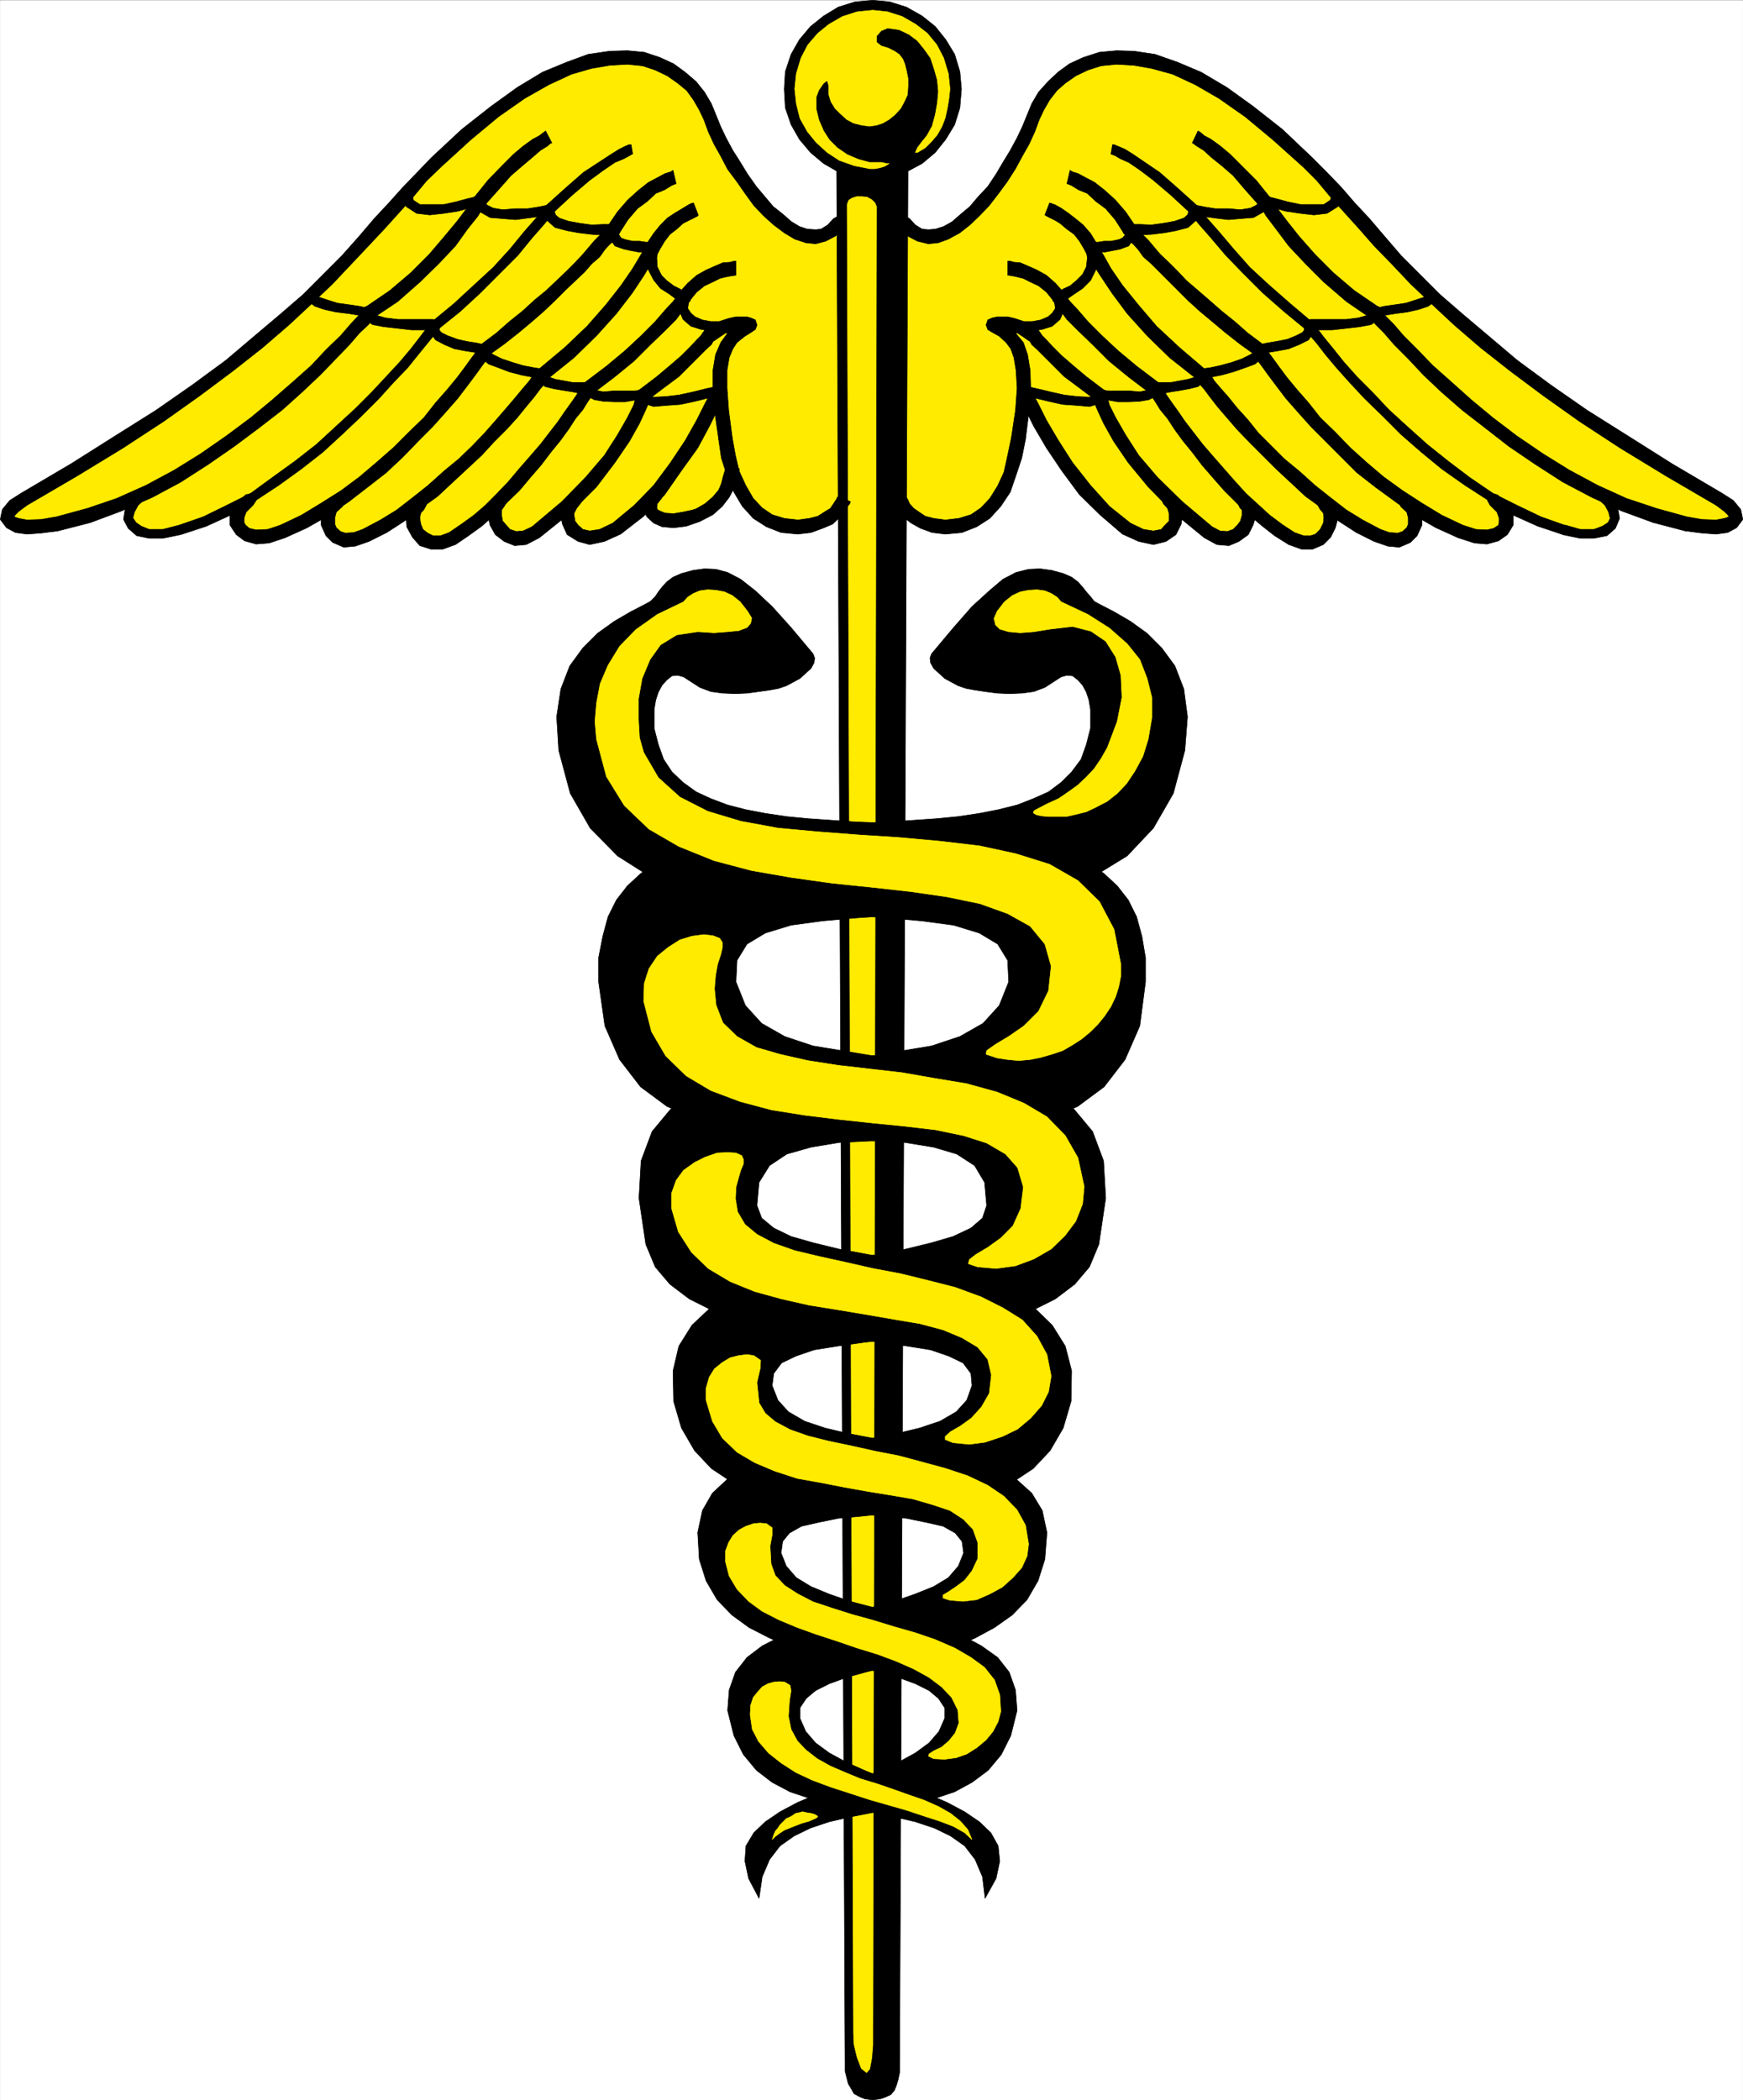 <svg xmlns="http://www.w3.org/2000/svg" width="2485.529" height="2993.869"><rect width="100%" height="100%" fill="#808080" stroke="none"/><defs><clipPath id="a"><path d="M0 0h2485v2992.184H0Zm0 0"/></clipPath><clipPath id="b"><path d="M0 0h2485.172v2992.184H0Zm0 0"/></clipPath><clipPath id="c"><path d="M2402 701h83.172v60H2402Zm0 0"/></clipPath></defs><path fill="#fff" d="M.357 2993.508h2484.96V.363H.358Zm0 0"/><g clip-path="url(#a)" transform="translate(.357 1.324)"><path fill="#fff" fill-rule="evenodd" d="M0 2992.184h2484.96V-.961H0Zm0 0"/></g><g clip-path="url(#b)" transform="translate(.357 1.324)"><path fill="none" stroke="#fff" stroke-linecap="square" stroke-linejoin="bevel" stroke-miterlimit="10" stroke-width=".729" d="M0 2992.184h2484.96V-.961H0Zm0 0"/></g><path fill="#ffeb00" fill-rule="evenodd" stroke="#ffeb00" stroke-linecap="square" stroke-linejoin="bevel" stroke-miterlimit="10" stroke-width=".729" d="M1289.572 322.133h-93.469l-9.742 9.742-11.93 6.723-13.496 2.238-14.223-2.238-14.171-5.993-15.735-9.742-15.68-12.71-14.222-17.196-14.172-18.703-12.715-19.484-13.492-20.946-11.203-19.433-10.469-18.704-8.234-17.976-6.719-16.461-4.48-13.496-16.465-18.703-17.192-16.465-18.707-10.469-20.215-8.96-20.89-5.993-21.727-2.242-23.183 1.512-23.914 4.48-24.696 7.45-24.644 9.741-26.934 13.497-26.156 15.68-27.664 18.706-28.446 20.996-28.394 22.403-29.176 25.476-10.473 15.684-15.683 19.484-19.484 23.184-24.645 26.937-28.445 29.176-30.637 30.688-36.625 33.656-38.137 35.164-41.886 35.95-44.13 36.679-47.1 37.406-49.392 37.41-53.09 35.895-53.816 36.68-56.113 35.167-57.57 32.926-5.211 11.203-.782 9.012 3.024 5.211 7.45 3.023 11.253 1.457h13.441l14.954-3.699 17.972-3.02 18.653-4.48 18.703-5.21 17.195-5.993 17.973-5.992 16.464-5.992 14.172-5.262 11.98-4.48 8.966-4.48-9.692 8.96-6.773 9.016-4.48 8.23-.731 8.23.73 5.942 3.75 5.992 5.993 4.531 8.96 2.97 11.204 2.241h12.71l15.735-2.242 17.922-4.48 19.433-5.262 20.946-8.96 23.183-11.2 25.426-14.227-8.96 25.426.726 16.465 9.015 8.96 17.922.782 23.184-5.262 26.937-11.984 32.145-16.465 34.387-22.453-13.442 26.988-2.242 18.703 7.45 9.692 15.734 3.02 21.675-3.02 26.934-9.692 28.394-15.734 28.45-20.945-6.774 24.695 2.238 17.195 10.473 9.743 16.465 2.238 20.945-4.48 22.453-10.47 25.426-20.214 25.426-25.426-7.504 24.695 2.238 16.41 8.965 10.524 14.223 3.7 18.703-3.7 20.945-9.742 23.184-14.953 21.672-23.235-6.719 23.965 4.48 15.734 13.442 8.23h19.484l22.403-5.26 22.457-11.2 22.402-15.008 17.191-20.16-3.699 17.922 7.453 11.254 16.461 2.238 20.946-3.75 23.914-8.96 22.457-12.766 17.191-18.704 9.742-20.945 11.203 26.938 17.922 20.945 21.727 15.004 23.914 8.23 25.422 1.461 23.187-5.992 20.16-12.715 12.715-20.16h78.512l12.715 14.172 13.492 11.254 14.172 8.96 14.223 5.262 14.222 1.458 14.953-1.458 14.223-4.48 14.172-7.504 11.984-9.742 11.98-13.441 11.934-17.247 10.473-20.164 7.5-21.722 7.453-26.938 4.48-28.445 3.02-31.418 20.164 35.898 19.484 32.926 20.946 29.957 20.16 25.426 20.945 20.945 19.434 17.246 18.703 14.223 16.465 10.473 15.683 5.988 13.442 2.242 10.469-.781 9.015-4.48 4.48-7.504 2.239-11.93-2.238-15.735-6.723-18.703 28.395 29.957 24.695 19.434 20.945 9.742 17.196 1.457 11.93-5.207 8.23-12.715 3.023-15.004-2.242-20.164 39.598 38.867 29.906 18.758 21.722 4.48 14.172-6.773 8.235-13.441 3.02-16.465V726.95l-3.02-11.199 28.445 25.426 26.152 17.972 24.696 9.692 19.433 3.02 15.684-3.02 9.742-9.692 4.48-13.492-4.48-18.707 27.664 16.465 26.938 13.441 25.425 7.504 22.403 2.239 17.191-2.97 9.742-9.01 1.512-15.684-8.96-23.184 16.41 11.2 16.464 9.745 17.977 8.961 16.41 6.719 17.191 5.262 15.735 3.754 15.683 2.238h12.711l11.985-1.512 10.472-2.238 7.45-4.48 5.261-5.262 2.242-7.453v-9.012l-4.48-9.692-7.504-12.765 23.184 11.254 21.675 9.746 22.453 6.719 21.676 6.722 20.215 4.48 18.703 2.239 16.41.781h12.711l12.715-2.238 7.5-2.293 4.485-5.21.726-5.263-2.969-6.722-7.449-8.961-13.496-9.012-18.703-10.473-61.32-32.925-55.332-34.387-51.579-32.926-47.097-32.2-43.399-32.925-39.648-30.687-35.899-32.149-32.875-30.683-31.418-29.961-28.394-29.176-27.664-29.176-24.695-26.934-24.696-27.664-23.914-26.937-46.367-49.39-35.898-35.169-36.625-28.445-34.387-23.969-32.926-20.16-30.637-14.223-29.957-9.742-28.394-5.992-26.153-2.242-24.699 2.242-21.672 4.48-19.433 9.012-18.703 11.203-15.735 12.711-11.93 15.735-11.253 17.922-7.453 18.757-6.72 18.703-9.011 18.704-9.691 17.195-11.254 17.973-11.934 17.191-11.98 15.734-13.442 14.227-12.715 11.93-13.492 11.254-13.441 9.69-12.715 6.77-12.711 4.481-11.984.73-9.688-.73-9.746-4.48-8.23-7.5zm0 0"/><path fill-rule="evenodd" stroke="#000" stroke-linecap="square" stroke-linejoin="bevel" stroke-miterlimit="10" stroke-width=".729" d="M1282.85 2944.848v9.742l-2.24 10.472-2.241 7.504-3.02 7.45-5.21 5.992-8.231 3.75-6.723 2.242-10.472 1.508-11.254-1.508-7.45-2.973-8.23-4.48-3.754-6.774-4.48-7.449-2.239-9.011-2.242-8.961v-9.743l-11.98-2699.043h101.699zm0 0"/><path fill="#ffeb00" fill-rule="evenodd" stroke="#ffeb00" stroke-linecap="square" stroke-linejoin="bevel" stroke-miterlimit="10" stroke-width=".729" d="m1249.923 294.418-2.242-5.211-4.48-4.48-6.719-3.75-7.504-.73h-7.45l-6.722 2.237-4.48 2.973-2.29 5.988 9.012 2606.305.73 16.465 4.481 18.703 5.993 15.68 7.5 5.992 4.48-5.211 2.969-15.734 1.511-18.704v-17.191Zm0 0"/><path fill-rule="evenodd" stroke="#000" stroke-linecap="square" stroke-linejoin="bevel" stroke-miterlimit="10" stroke-width=".729" d="m1004.638 470.305-2.972 8.234 2.242 5.992 5.992 3.7 8.23-2.243zm69.551 1.461-3.75-18.703h-.73l-4.48-1.461h-15.68l-10.473 2.242-11.254 3.699-11.203 5.262-11.98 7.5 13.492 15.683 7.449-5.21 9.015-5.993 8.961-.781 8.23-2.238h11.204l4.48.78h.727l-2.969-18.702 2.969 18.703 8.234-2.242 3.02-6.77-2.238-7.453-6.774-3.02zm0 0"/><path fill-rule="evenodd" stroke="#000" stroke-linecap="square" stroke-linejoin="bevel" stroke-miterlimit="10" stroke-width=".729" d="m1044.283 624.418-5.207-39.648-2.242-31.415V527.93l2.968-17.977 5.211-12.71 5.992-9.013 11.254-8.964 11.93-7.5-8.96-17.922-14.224 9.691-13.441 11.25-9.742 13.446-7.45 17.242-3.753 22.457v25.426l2.242 31.414 5.992 41.89zm0 0"/><path fill-rule="evenodd" stroke="#000" stroke-linecap="square" stroke-linejoin="bevel" stroke-miterlimit="10" stroke-width=".729" d="m1060.017 463.535 2.973 6.77 7.449 2.242 6.774-3.024 2.238-7.449zm-609.465-38.14 2.242-4.48-1.511-5.263-4.48-2.238-5.262.727zm0 0"/><path fill-rule="evenodd" stroke="#000" stroke-linecap="square" stroke-linejoin="bevel" stroke-miterlimit="10" stroke-width=".729" d="m531.306 449.309-3.75-10.473h-4.48l-10.473-2.238-14.953-2.243-16.461-2.238-14.223-4.48-13.445-4.48-2.238-.782-.73 3.02-9.012-11.254-3.7 14.226 11.2 8.23 13.445 4.532 16.46 3.7 18.704 2.241 13.441 2.239 11.985 2.293h4.48l-4.48-10.473 8.23 8.18 12.715-9.688-16.465-.785zm0 0"/><path fill-rule="evenodd" stroke="#000" stroke-linecap="square" stroke-linejoin="bevel" stroke-miterlimit="10" stroke-width=".729" d="m627.017 467.285-5.21-11.203-4.532-.781h-50.07l-17.973-2.238-13.441-3.754-4.485-.727v.727l-8.23-8.18-2.239 14.172 10.47 7.504 15.683 2.968 20.215 2.293 19.433 2.239h30.637l4.531-.782-5.262-11.199 10.473 8.961 8.961-11.984h-14.172zm0 0"/><path fill-rule="evenodd" stroke="#000" stroke-linecap="square" stroke-linejoin="bevel" stroke-miterlimit="10" stroke-width=".729" d="m698.81 500.992-6.723-9.742h-2.238l-9.742-2.238-14.223-2.242-13.445-3.024-14.223-5.207-8.96-4.535-2.97-3.7.731-3.019-10.473-8.96-3.753 14.222 8.234 11.984 12.71 6.719 14.224 5.992 15.683 2.969 14.223 2.242 9.742 2.238h4.48L685.37 495l13.441 5.992 5.211-8.23-11.934-1.512zm0 0"/><path fill-rule="evenodd" stroke="#000" stroke-linecap="square" stroke-linejoin="bevel" stroke-miterlimit="10" stroke-width=".729" d="m781.076 536.89-5.262-10.472-4.48-.781-9.692-1.461-15.734-3.02-14.953-4.48-15.68-5.211-11.984-5.992-4.48-3.02v-1.46L685.368 495v14.172l11.199 9.742 14.226 5.262 15.68 5.992 17.195 4.48 15.731 2.973 9.691.781 4.48 1.457-5.206-9.691 12.71 6.723 5.993-8.961-11.254-1.512zm0 0"/><path fill-rule="evenodd" stroke="#000" stroke-linecap="square" stroke-linejoin="bevel" stroke-miterlimit="10" stroke-width=".729" d="m846.095 555.594-6.718-8.961-2.973-1.512h-20.215l-11.93-2.238-12.71-2.242-8.235-3.02-2.238-.73-12.711-6.723v12.715l8.96 8.23 11.981 2.969 12.715 2.242 14.168 2.239 11.254 2.292h8.96l2.974-1.511-5.993-8.23 12.711 4.48 4.535-8.961-11.253-1.512zm0 0"/><path fill-rule="evenodd" stroke="#000" stroke-linecap="square" stroke-linejoin="bevel" stroke-miterlimit="10" stroke-width=".729" d="m924.662 563.824-6.774-7.5h-3.695l-9.746.781h-28.395l-15.734 1.458-10.469-2.239-3.754-.73-12.71-4.48 1.511 12.71 12.711 5.992 12.71 2.243 15.735.726h15.684l12.71-2.238 9.747-.73h3.695l-6.718-8.231 13.492 2.238 2.242-9.742-9.016 2.242zm0 0"/><path fill-rule="evenodd" stroke="#000" stroke-linecap="square" stroke-linejoin="bevel" stroke-miterlimit="10" stroke-width=".729" d="m1024.853 549.602-4.48 1.511-13.497 2.969-17.921 4.48-20.946 4.536-18.703 2.238-17.191.73-7.453-2.242-13.492-2.238 6.718 13.441 14.227 4.532 17.191-1.508 20.946-1.512 20.94-4.48 17.927-4.48 13.492-3.755 3.75-.726zm0 0"/><path fill-rule="evenodd" stroke="#000" stroke-linecap="square" stroke-linejoin="bevel" stroke-miterlimit="10" stroke-width=".729" d="m918.673 569.816 4.48-2.238 1.509-5.992-2.239-4.48-5.992-.782zM588.15 277.953l-2.242-5.21-5.992-2.24-5.262 2.24-2.238 5.21zm0 0"/><path fill-rule="evenodd" stroke="#000" stroke-linecap="square" stroke-linejoin="bevel" stroke-miterlimit="10" stroke-width=".729" d="m691.306 285.457-8.96-6.723-2.97 1.512-12.71 2.969-16.465 4.48-17.196 3.75h-34.382l-9.016-5.988-1.457-7.504h-15.734l6.718 16.465 14.953 9.742 18.704 2.238 20.214-2.238 19.434-2.969 16.465-4.48 12.71-3.754 5.212-.781-8.961-6.719h13.441v-9.746l-8.96 3.023zm0 0"/><path fill-rule="evenodd" stroke="#000" stroke-linecap="square" stroke-linejoin="bevel" stroke-miterlimit="10" stroke-width=".729" d="m790.037 299.68-7.504-7.504-4.48.781-11.2 2.242-14.223 2.238h-17.195l-18.703 1.512-13.441-2.238-8.961-4.535-3.024-6.719h-13.441l5.21 15.734 15.735 8.961 17.922 1.508 18.703 1.512 17.195-2.293 16.461-2.238 11.204-2.243 4.53-.726-7.5-8.235 12.712 2.243 2.242-10.473-9.746 2.969zm0 0"/><path fill-rule="evenodd" stroke="#000" stroke-linecap="square" stroke-linejoin="bevel" stroke-miterlimit="10" stroke-width=".729" d="m881.263 328.855-6.718-8.234-3.754-.726h-11.2l-15.734.726-16.414-2.238-16.461-2.969-13.441-4.535-5.262-4.48-2.242-6.72-12.711-2.242 1.508 15.735 12.714 11.203 17.192 4.48 16.465 3.02 18.652 2.242 15.734.73h11.2l3.754-.73-5.993-7.504 12.711 2.242 2.242-8.96-8.96.726zm0 0"/><path fill-rule="evenodd" stroke="#000" stroke-linecap="square" stroke-linejoin="bevel" stroke-miterlimit="10" stroke-width=".729" d="m938.834 352.82-6.72-9.011h-2.241l-7.45 1.507-10.472-1.507h-9.742l-10.473-2.243-5.992-2.238-2.969-4.48-1.512-5.993-12.71-2.242.726 12.715 7.504 11.254 12.71 4.48 10.473 2.239 11.985 2.242 10.472-1.512 7.45-.73h2.242l-6.723-8.961 13.442 4.48 4.48-11.254-11.2 2.243zm0 0"/><path fill-rule="evenodd" stroke="#000" stroke-linecap="square" stroke-linejoin="bevel" stroke-miterlimit="10" stroke-width=".729" d="m982.962 425.395-4.48-8.961-2.238-.782-6.723-3.75-8.96-4.48-9.743-7.45-7.504-7.503-5.937-11.985-.782-12.71 2.239-14.954-13.442-4.48-4.48 19.433 3.75 17.192 7.453 14.226 9.742 11.98 11.93 7.505 9.011 6.719 8.965 2.972 2.239 1.508-4.481-8.96 13.441 4.48 2.243-6.72-6.723-2.241zm0 0"/><path fill-rule="evenodd" stroke="#000" stroke-linecap="square" stroke-linejoin="bevel" stroke-miterlimit="10" stroke-width=".729" d="M1036.834 458.324h-23.184l-11.984-2.242-10.473-4.48-5.988-5.262-4.48-6.719 2.237-14.226-13.441-4.48-2.238 18.706 6.719 15.68 11.203 9.742 14.222 4.48 14.223 2.243 11.203 2.238 8.23-2.238h3.75zm0 0"/><path fill-rule="evenodd" stroke="#000" stroke-linecap="square" stroke-linejoin="bevel" stroke-miterlimit="10" stroke-width=".729" d="m976.244 429.875 5.207-2.238 1.511-4.48-1.511-4.481-5.207-2.242zm491.3 56.113 8.231 2.242 5.992-3.699 2.242-5.992-3.023-8.234zm-47.097-32.144-3.024 18.703h.782l3.699-.781h12.715l7.5 2.238 8.96.781 8.965 5.992 7.5 5.211 13.442-15.683-11.93-7.5-11.254-5.262-11.203-3.7-9.687-2.241h-15.008l-5.938 1.46h-.78l-3.7 18.704 3.7-18.703-6.724 3.019-2.238 7.453 2.969 6.77 8.23 2.242zm0 0"/><path fill-rule="evenodd" stroke="#000" stroke-linecap="square" stroke-linejoin="bevel" stroke-miterlimit="10" stroke-width=".729" d="m1462.334 626.66 5.21-41.89 2.243-31.414-.73-25.426-3.75-22.457-5.993-17.242-11.203-13.446-11.98-11.25-15.684-9.691-8.961 17.922 13.441 7.5 9.692 8.965 6.773 9.011 4.48 12.711 2.97 17.977 1.511 25.426-2.242 31.414-5.992 39.648zm0 0"/><path fill-rule="evenodd" stroke="#000" stroke-linecap="square" stroke-linejoin="bevel" stroke-miterlimit="10" stroke-width=".729" d="m1406.224 462.074 2.239 7.45 6.722 3.023 7.5-2.242 2.973-6.77zm637.859-47.934-5.21-.726-3.75 2.238-2.243 5.262 2.243 4.48zm0 0"/><path fill-rule="evenodd" stroke="#000" stroke-linecap="square" stroke-linejoin="bevel" stroke-miterlimit="10" stroke-width=".729" d="m1964.11 441.129-4.534 10.473h4.535l11.93-2.293 13.496-2.239 17.191-2.242 16.41-3.7 13.496-4.53 11.2-8.23-3.75-14.227-8.961 11.254-.73-3.02-2.24.781-13.495 4.48-14.172 4.481-14.95 2.238-15.734 2.243-9.691 2.238h-4.535l-4.48 10.473 4.48-10.473-16.41.785 11.93 9.688zm0 0"/><path fill-rule="evenodd" stroke="#000" stroke-linecap="square" stroke-linejoin="bevel" stroke-miterlimit="10" stroke-width=".729" d="m1870.591 459.836-5.941 9.687 4.48.782h30.637l20.215-2.239 19.434-2.293 15.68-2.968 11.253-7.504-2.238-14.172-9.016 8.18v-.727l-4.48.727-13.442 3.754-17.191 2.238h-50.852l-4.48.781-5.262 9.691 5.262-10.472h-14.223l8.961 10.472zm0 0"/><path fill-rule="evenodd" stroke="#000" stroke-linecap="square" stroke-linejoin="bevel" stroke-miterlimit="10" stroke-width=".729" d="m1801.088 495-6.77 9.691h4.48l9.743-2.238 13.441-2.242 15.734-2.969 14.953-5.992 13.442-6.719 7.5-11.984-3.02-12.711-11.203 5.937.73 4.532-2.968 3.699-8.96 4.535-12.716 5.207-15.734 3.024-13.442 2.242-9.742 2.238h-2.238l-6.723 9.742 6.723-9.742-11.203 1.512 4.48 8.23zm0 0"/><path fill-rule="evenodd" stroke="#000" stroke-linecap="square" stroke-linejoin="bevel" stroke-miterlimit="10" stroke-width=".729" d="m1718.822 530.168-5.988 9.691 4.48-1.457 9.742-.78 14.953-2.974 16.41-4.48 17.247-5.992 14.171-5.262 11.25-9.742V495l-13.492 5.992v1.461l-4.48 3.02-11.984 5.992-14.954 5.21-16.41 4.481-14.223 3.02-10.472 1.46-4.48.782-5.262 10.473 5.261-10.473-10.472 1.512 5.21 8.96zm0 0"/><path fill-rule="evenodd" stroke="#000" stroke-linecap="square" stroke-linejoin="bevel" stroke-miterlimit="10" stroke-width=".729" d="m1652.24 551.113-5.992 8.23 3.023 1.512h8.961l11.98-2.292 14.172-2.239 11.985-2.242 11.984-2.969 10.469-8.23v-12.715l-13.492 6.723-.73.73-10.473 3.02-11.981 2.242-11.933 2.238h-20.942l-3.023 1.512-6.72 8.96 6.72-10.472-11.2 1.512 4.48 8.96zm0 0"/><path fill-rule="evenodd" stroke="#000" stroke-linecap="square" stroke-linejoin="bevel" stroke-miterlimit="10" stroke-width=".729" d="m1574.505 561.586-6.773 8.23h3.754l9.742.73 12.711 2.24h15.684l15.734-.727 12.71-2.243 12.712-5.992 1.46-12.71-12.71 4.48-3.754.73-10.418 2.239-15.734-1.458h-28.395l-9.742-.78h-3.754l-6.719 7.5 6.719-7.5-9.687-2.243 2.968 9.742zm0 0"/><path fill-rule="evenodd" stroke="#000" stroke-linecap="square" stroke-linejoin="bevel" stroke-miterlimit="10" stroke-width=".729" d="m1459.314 563.098 3.75.726 13.441 3.754 18.704 4.48 20.214 4.481 21.676 1.512 16.465 1.508 15.68-4.532 5.261-13.441-13.492 2.238h1.512l-8.961 2.242-16.465-.73-19.433-2.238-20.215-4.535-18.703-4.481-13.442-2.969-4.48-1.511zm0 0"/><path fill-rule="evenodd" stroke="#000" stroke-linecap="square" stroke-linejoin="bevel" stroke-miterlimit="10" stroke-width=".729" d="m1569.244 556.324-5.992.781-2.239 4.481 1.512 5.992 4.48 2.238zm345.476-278.371-2.242-5.21-5.992-2.24-5.207 2.24-2.242 5.21zm0 0"/><path fill-rule="evenodd" stroke="#000" stroke-linecap="square" stroke-linejoin="bevel" stroke-miterlimit="10" stroke-width=".729" d="m1808.54 285.457-8.234 6.719 5.266.781 11.93 3.754 16.46 4.48 20.215 2.97 19.434 2.237 18.707-2.238 15.68-9.742 5.261-16.465h-13.492l-2.969 7.504-8.96 5.988h-33.66l-17.973-3.75-16.465-4.48-11.93-2.969-3.75-1.512-8.234 6.723 8.234-6.723-8.234-3.023v9.746zm0 0"/><path fill-rule="evenodd" stroke="#000" stroke-linecap="square" stroke-linejoin="bevel" stroke-miterlimit="10" stroke-width=".729" d="m1708.353 297.437-7.504 8.235 4.48.726 11.255 2.243 16.41 2.238 18.703 2.293 17.195-1.512 18.703-1.508 15.735-8.96 5.21-15.735h-12.714l-3.75 6.719-8.961 4.535-14.223 2.238-17.195-1.512h-18.703l-14.172-2.238-11.254-2.242-4.48-.781-7.45 7.504 7.45-7.504-9.688-2.969 2.238 10.473zm0 0"/><path fill-rule="evenodd" stroke="#000" stroke-linecap="square" stroke-linejoin="bevel" stroke-miterlimit="10" stroke-width=".729" d="m1617.123 326.613-5.989 7.504 3.75.73h11.2l15.683-.73 18.703-2.242 16.465-3.02 17.191-4.48 12.715-11.203 1.512-15.735-12.715 2.243-2.238 6.718-5.262 4.48-13.445 4.536-16.461 2.969-16.465 2.238-15.683-.726h-11.2l-3.75.726-6.722 8.234 6.722-8.234-8.96-.726 2.238 8.96zm0 0"/><path fill-rule="evenodd" stroke="#000" stroke-linecap="square" stroke-linejoin="bevel" stroke-miterlimit="10" stroke-width=".729" d="m1561.013 348.34-5.992 8.96h1.512l8.23.731 9.742 1.512 11.934-2.242 11.2-2.239 11.984-4.48 7.5-11.254v-12.715l-12.711 2.242v5.993l-3.75 4.48-5.262 2.238-11.203 2.243h-9.692l-9.742 1.507-8.23-1.507h-1.512l-6.723 9.011 6.723-9.011-11.203-2.243 4.48 11.254zm0 0"/><path fill-rule="evenodd" stroke="#000" stroke-linecap="square" stroke-linejoin="bevel" stroke-miterlimit="10" stroke-width=".729" d="m1516.154 420.914-4.48 8.961 3.75-1.508 7.453-2.972 9.742-6.72 11.199-7.503 11.203-11.2 7.504-15.007 2.969-17.192-4.48-19.433-12.716 4.48 2.243 14.953-1.461 12.711-5.262 10.473-8.961 9.016-8.96 7.449-9.743 4.48-5.211 3.75-3.75.782-4.48 8.96 4.48-8.96-6.719 2.242 2.238 6.719zm0 0"/><path fill-rule="evenodd" stroke="#000" stroke-linecap="square" stroke-linejoin="bevel" stroke-miterlimit="10" stroke-width=".729" d="M1448.841 471.766h3.75l8.235 2.238 11.199-2.238 14.223-2.243 14.226-4.48 11.2-9.742 6.722-15.68-2.242-18.707-13.441 4.48 2.242 14.227-4.48 6.719-5.993 5.262-10.473 4.48-11.984 2.242h-23.184zm0 0"/><path fill-rule="evenodd" stroke="#000" stroke-linecap="square" stroke-linejoin="bevel" stroke-miterlimit="10" stroke-width=".729" d="m1509.435 416.434-4.48 2.242-2.242 4.48 2.242 4.48 4.48 2.239zM1244.713 254.77l23.914-2.243 23.914-7.449 22.457-11.984 18.703-15.735 14.953-18.703 12.71-20.945 7.45-23.965 2.242-26.934-2.242-24.695-7.45-24.695-12.71-20.945-14.953-18.704-18.703-14.953-22.457-12.715-23.914-7.5-23.914-2.242-25.426 2.242-23.965 7.5-20.89 12.715-18.704 14.953-15.734 18.704-11.934 20.945-8.23 24.695-1.512 24.695 1.512 26.934 8.23 23.965 11.934 20.945 15.734 18.703 18.703 15.735 20.89 11.984 23.966 7.45zm0 0"/><path fill="#ffeb00" fill-rule="evenodd" stroke="#ffeb00" stroke-linecap="square" stroke-linejoin="bevel" stroke-miterlimit="10" stroke-width=".729" d="m1256.646 65.488-6.723-5.261v-8.961l6.723-7.504 9.012-3.75 16.41 2.242 14.223 6.773 11.984 8.961 9.691 11.98 9.012 12.716 5.211 15.68 4.48 15.734 1.512 16.464-1.512 16.465-2.968 16.461-4.48 16.465-7.505 13.492-6.718 8.235-6.723 8.96-3.02 6.72h3.02l11.203-6.72 8.961-8.96 8.23-9.743 6.723-11.984 4.531-11.984 2.97-13.442 2.241-13.492 1.512-14.223-2.242-21.675-6.774-22.453-9.691-18.707-13.492-16.461-16.41-12.715-19.434-11.254-20.945-6.719-20.945-2.242-22.454 2.242-20.945 6.719L1181.88 34.8l-15.683 12.715-14.223 16.46-9.742 18.708-6.719 22.453-2.242 21.675 2.242 20.942 5.262 20.996 10.473 18.707 12.71 15.68 15.684 14.222 17.192 11.254 20.945 7.453 22.453 4.48h7.45l7.503-1.46 6.723-2.238 5.988-3.754h-3.75l-6.719-1.508h-17.195l-16.46-4.484-15.735-6.72-14.172-9.741-11.254-11.254-8.18-12.715-6.773-15.68-3.7-15.004v-17.922l3.7-9.746 6.773-9.742 5.211-3.75 2.238 7.504v12.711l3.024 9.742 5.937 9.742 7.504 7.45 8.961 8.234 9.742 5.262 11.93 2.968 11.254 1.512 9.691-1.512 8.961-2.968 9.012-5.262 8.234-6.723 8.18-8.96 5.262-9.743 4.48-9.742.73-12.711v-10.473l-2.241-11.203-2.239-9.011-2.972-7.454-5.262-6.77-6.719-4.48-8.96-4.484zm0 0"/><path fill-rule="evenodd" stroke="#000" stroke-linecap="square" stroke-linejoin="bevel" stroke-miterlimit="10" stroke-width=".729" d="M1555.021 1011.313v26.937l-5.941 23.184-7.5 20.945-13.442 17.973-14.953 14.953-17.976 13.492-21.672 9.691-23.184 9.016-26.937 6.719-26.934 5.261-29.906 4.48-30.637 2.97-32.145 2.242-32.925 2.238-32.875 1.512-32.93 2.242-34.383 2.238-32.93 2.242-32.874 3.02-32.145 2.973-30.688 5.988-29.906 6.723-28.445 8.23-25.426 11.254-23.914 11.984-20.945 15.684-18.703 17.242-15.68 20.164-11.984 23.965-7.45 27.668-5.992 30.684v34.441l8.961 62.832 20.945 47.93 29.903 38.867 37.41 27.719 42.617 19.433 48.61 13.492 50.847 7.45 51.582 4.535 51.63 2.238 49.339 2.242 44.86 2.238 41.156 6.723 32.875 9.742 25.425 16.465 14.223 23.914 2.973 32.926-5.942 17.973-16.465 14.226-25.421 11.98-30.688 8.962-36.629 8.96-39.644 7.504-41.84 7.504-44.13 8.961-42.616 11.2-41.157 13.496-37.41 16.46-32.875 19.434-25.426 23.969-18.703 29.902-8.23 35.168.781 43.453 11.203 38.137 18.703 32.2 23.915 25.421 29.175 19.434 32.875 15.734 35.895 10.473 37.41 8.23 38.867 5.992 35.895 4.481 35.168 3.754 32.875 2.969 29.175 5.992 23.184 5.261 17.195 9.692 9.743 11.98 2.238 16.465-7.5 18.703-14.172 16.465-20.945 12.711-26.204 10.524-29.906 10.472-30.636 8.23-32.926 8.966-34.387 8.96-32.926 11.254-29.906 11.98-27.664 14.173-21.676 16.465-16.46 20.996-8.966 25.425-2.238 29.176 8.961 35.895 13.492 26.937 18.653 22.453 22.457 17.246 25.425 13.442 29.176 9.742 29.176 7.504 30.633 6.719 31.418 5.992 29.175 5.992 29.125 6.723 26.934 8.96 23.184 11.255 20.215 14.222 14.953 19.434 10.472 24.695 3.7 30.684 15.734-28.446 5.21-24.695-2.241-21.672-10.473-18.758-16.461-15.68-20.894-14.226-25.422-13.492-27.72-11.93-29.905-10.472-30.633-11.254-27.668-11.203-26.934-11.98-24.695-13.497-19.434-14.223-14.172-16.41-8.23-18.758v-14.953l8.96-13.441 13.442-11.254 19.434-9.691 24.695-9.012 26.934-7.45 29.906-7.503 30.637-8.23 33.656-8.235 31.414-11.2 30.688-13.495 27.664-14.95 25.425-17.976 20.946-21.672 15.683-26.988 9.743-30.637 2.968-38.188-6.722-31.418-14.953-24.695-22.454-20.215-26.937-16.46-32.145-11.985-35.113-9.691-36.68-8.23-38.136-5.263-36.63-6.722-35.163-6.719-31.367-7.504-29.176-9.742-23.184-13.442-14.953-16.464-8.23-20.946 2.238-17.242 11.203-14.953 20.215-9.742 26.152-8.965 32.93-5.262 36.625-5.207 38.137-4.48 41.89-5.266 42.617-5.988 41.887-6.723 39.598-9.742 37.406-13.441 32.93-16.465 27.664-20.946 20.945-24.695 13.442-32.195 9.742-65.856-3.024-53.14-15.68-41.89-26.206-31.415-35.118-24.695-41.886-17.196-47.88-12.761-49.34-8.18-52.359-6.773-50.851-5.211-49.34-8.23-45.637-7.505-40.379-13.441-32.875-18.703-23.183-25.477-13.442-33.656 1.457-30.687 14.223-23.188 26.156-15.734 36.676-11.2 44.078-5.992 50.121-4.48 55.329-3.75 58.351-4.48 59.082-5.262 58.3-9.746 56.114-15.68 51.578-20.945 46.368-28.446 37.41-39.648 28.394-49.39 16.461-61.376 3.754-47.879-5.262-39.648-12.715-32.926-18.703-25.477-20.945-20.945-23.914-17.195-23.184-13.492-21.671-11.204-6.723-3.75-5.262-6.718-5.941-6.723-5.262-6.773-6.719-7.45-8.96-6.773-11.985-5.211-16.465-4.48-16.46-2.239-16.415.727-17.973 4.48-18.703 9.743-19.433 16.464-24.645 22.457-26.207 29.903-31.414 37.41-2.242 5.992.781 6.719 4.48 8.234 6.723 5.988 8.961 8.235 9.742 5.262 9.692 5.21 11.254 3.75 11.93 2.239 14.953 2.242 17.19 2.238 17.247.785 18.652-.785 16.465-2.238 15.735-5.941 12.71-8.23 10.473-6.774 8.18-2.239 8.23.782 7.504 5.937 6.719 7.504 5.262 9.742 3.699 11.203zm0 0"/><path fill-rule="evenodd" stroke="#000" stroke-linecap="square" stroke-linejoin="bevel" stroke-miterlimit="10" stroke-width=".729" d="M932.841 1011.313v26.937l5.993 23.184 7.503 20.945 11.93 17.973 15.735 14.953 18.703 13.492 20.945 9.691 23.914 9.016 26.152 6.719 27.668 5.261 29.903 4.48 30.687 2.97 32.149 2.242 32.925 2.238 32.875 1.512 32.926 2.242 34.387 2.238 32.93 2.242 32.875 3.02 32.144 2.973 30.688 5.988 29.902 6.723 26.937 8.23 26.883 11.254 23.969 11.984 20.941 15.684 18.653 17.242 15.734 20.164 11.93 23.965 7.504 27.668 5.21 30.684v34.441l-8.179 62.832-20.945 47.93-29.907 38.867-37.406 27.719-42.617 19.433-48.61 13.492-50.85 7.45-51.63 4.535-51.582 2.238-48.61 2.242-46.366 2.238-40.38 6.723-34.382 9.742-24.696 16.465-14.953 23.914-2.972 32.926 6.722 17.973 17.192 14.226 24.695 11.98 31.367 8.962 36.676 8.96 40.379 7.504 41.105 7.504 44.13 8.961 42.616 11.2 40.38 13.496 37.406 16.46 33.656 19.434 24.7 23.969 18.648 29.902 9.015 35.168-.781 43.453-11.203 38.137-18.703 32.2-23.914 25.421-29.176 19.434-32.875 15.734-35.899 10.473-37.406 8.23-37.41 5.992-37.355 4.481-35.165 3.754-32.93 2.969-29.124 5.992-23.184 5.261-17.191 9.692-9.742 11.98-2.243 16.465 7.45 18.703 14.226 16.465 20.942 12.711 25.425 10.524 29.907 10.472 31.414 8.23 32.93 8.966 34.386 8.96 32.145 11.254 30.687 11.98 26.152 14.173 23.184 16.465 16.465 20.996 8.96 25.425 2.243 29.176-8.96 35.895-13.497 26.937-18.703 22.453-23.133 17.246-24.695 13.442-29.176 9.742-29.176 7.504-31.418 6.719-29.12 5.992-30.688 5.992-29.176 6.723-26.883 8.96-23.187 11.255-20.215 14.222-14.95 19.434-10.472 24.695-4.48 30.684-14.954-28.446-5.21-24.695 1.456-21.672 11.254-18.758 16.414-15.68 20.942-14.226 25.425-13.492 28.446-11.93 29.125-10.472 30.687-11.254 28.395-11.203 26.207-11.98 24.644-13.497 19.485-14.223 14.172-16.41 8.23-18.758v-14.953l-8.96-13.441-13.442-11.254-19.485-9.691-24.644-9.012-26.207-7.45-30.633-7.503-30.687-8.23-33.657-8.235-31.367-11.2-30.684-13.495-29.18-14.95-24.64-17.976-20.945-21.672-15.735-26.988-9.69-30.637-2.24-38.188 6.72-31.418 14.222-24.695 21.676-20.215 27.664-16.46 32.148-11.985 35.165-9.691 37.355-8.23 38.14-5.263 37.407-6.722 34.387-6.719 31.414-7.504 29.175-9.742 23.188-13.442 14.953-16.464 7.5-20.946-1.512-17.242-11.199-14.953-20.215-9.742-26.156-8.965-32.926-5.262-35.168-5.207-39.597-4.48-41.887-5.266-42.617-5.988-41.89-6.723-39.645-9.742-37.36-13.441-32.926-16.465-27.664-20.946-20.945-24.695-13.441-32.195-9.742-65.856 3.023-53.14 15.68-41.89 26.156-31.415 35.164-24.695 41.89-17.196 47.829-12.761 50.12-8.18 51.579-6.773 51.629-5.211 48.61-8.23 45.589-7.505 40.375-13.441 32.93-18.703 23.183-25.477 13.442-33.656-1.457-30.687-14.227-23.188-26.203-15.734-36.629-11.2-44.855-5.992-50.852-4.48-53.82-3.75-58.352-4.48-59.082-5.262-58.297-9.746-56.113-15.68-53.09-20.945-44.86-28.446-38.917-39.648-28.395-49.39-16.46-61.376-2.973-47.879 5.992-39.648 12.715-32.926 18.648-25.477 20.945-20.945 23.965-17.195 23.188-13.492 21.672-11.204 6.722-3.75 6.72-6.718 4.48-6.723 5.261-6.773 6.723-7.45 8.96-6.773 11.985-5.211 16.461-4.48 16.414-2.239 16.461.727 16.465 4.48 18.703 9.743 20.945 16.464 23.914 22.457 26.934 29.903 31.367 37.41 2.29 5.992-.782 6.719-4.48 8.234-6.72 5.988-8.96 8.235-9.742 5.262-9.746 5.21-11.2 3.75-11.93 2.239-15.734 2.242-16.464 2.238-17.192.785-18.707-.785-16.41-2.238-15.734-5.941-12.711-8.23-10.473-6.774-8.234-2.239-8.23.782-7.45 5.937-6.723 7.504-5.261 9.742-3.7 11.203zm0 0"/><path fill="#ffeb00" fill-rule="evenodd" stroke="#ffeb00" stroke-linecap="square" stroke-linejoin="bevel" stroke-miterlimit="10" stroke-width=".729" d="m1049.548 1643.598-11.984-.73-14.953.73-17.192 5.992-14.953 7.504-15.734 11.199-10.473 14.223-6.722 18.707v20.941l9.746 33.656 18.703 29.23 23.914 23.184 31.414 18.703 35.117 14.223 38.137 10.473 39.648 8.96 41.887 6.723 40.379 6.774 38.867 6.719 35.895 5.992 33.656 8.96 26.937 11.255 22.403 13.441 14.222 17.246 5.262 22.402-3.02 26.207-11.203 19.434-14.222 15.734-15.684 11.254-14.222 8.23-7.45 6.723v4.481l11.203 4.48 23.184 2.239 22.402-2.969 24.696-8.23 21.672-10.473 18.707-15.735 15.68-17.976 9.742-19.434 3.753-22.453-5.992-30.687-14.222-26.153-20.946-23.238-27.664-17.191-31.363-15.735-36.68-13.445-38.137-9.742-39.648-9.742-39.598-7.45-39.648-9.011-37.406-8.235-34.387-8.23-29.906-10.473-23.914-12.71-17.192-14.227-10.472-17.922-3.02-18.703.781-16.465 3.7-13.492 3.02-10.473 3.75-8.96v-6.774l-2.29-5.211zm-32.929-309.785-12.711-1.512-17.196 2.242-17.19 5.262-16.466 10.468-15.68 12.715-11.984 17.973-6.719 20.945-.785 25.426 11.254 43.398 20.164 34.438 29.176 28.445 35.168 20.946 41.836 15.734 44.91 11.93 47.098 7.504 48.61 5.992 48.608 5.21 45.59 4.532 44.13 5.21 39.644 8.231 32.879 10.473 26.933 15.734 17.192 19.434 8.234 27.715-3.75 30.637-11.203 24.695-17.191 17.246-18.707 13.441-16.461 9.743-9.692 7.503-1.512 5.989 13.442 4.48 26.207 2.242 27.664-3.75 26.156-9.742 24.695-14.226 19.434-18.704 15.68-20.945 9.742-24.695 2.242-24.695-8.96-41.157-17.977-31.418-26.153-26.933-32.925-19.434-38.141-15.734-43.344-11.985-44.86-7.449-47.097-8.234-45.64-5.262-45.641-5.207-43.348-6.773-39.648-8.961-33.656-9.746-27.665-15.68-20.164-19.485-9.742-25.425-2.238-23.184 1.512-18.707 2.968-16.46 4.48-13.497 2.24-9.742v-7.45l-3.7-5.992zm58.351 598.628-9.742-1.511-11.98 1.511-11.934 2.97-11.254 6.773-11.2 8.96-7.452 11.985-4.531 15.68v17.246l9.011 29.906 14.172 23.965 20.945 20.215 25.426 14.953 28.446 11.984 32.144 10.469 33.66 5.992 34.383 6.723 33.656 5.992 32.149 5.207 30.687 5.266 28.395 8.23 24.695 8.23 19.43 12.715 13.445 14.223 6.719 18.703v23.184l-8.18 17.246-10.472 13.441-11.981 8.961-11.203 7.504-7.504 4.48v4.481l9.746 3.02 18.703 1.511 19.434-2.238 18.703-8.234 17.922-9.743 14.953-13.492 12.71-14.222 7.505-16.465 2.238-17.196-4.48-26.933-11.98-21.676-18.704-19.484-23.187-15.68-28.395-13.496-31.414-10.473-32.93-8.96-33.656-9.012-34.387-6.723-33.656-7.5-32.145-6.723-29.906-7.5-25.422-8.965-20.945-11.199-14.223-11.984-8.96-14.953-2.973-29.227 4.48-19.433.73-11.985zm17.922 239.449-8.96-.726-8.962.727-11.254 3.754-9.687 5.207-9.016 8.234-5.937 9.742-4.48 11.985v15.68l5.206 20.214 11.203 18.703 16.465 17.246 19.434 14.223 23.184 11.934 26.933 11.253 26.938 9.688 29.906 9.742 28.394 9.746 29.176 8.961 26.153 9.742 25.425 11.2 21.727 11.984 17.922 13.492 14.222 14.953 8.961 17.977 1.512 18.703-5.262 14.223-8.96 11.203-10.473 8.96-11.203 5.262-6.72 4.48-.78 3.024 7.5 3.7 15.683.78 16.465-2.241 14.953-5.262 14.223-8.961 13.441-11.254 9.742-11.93 7.45-14.222 3.754-14.227-1.512-23.965-7.453-20.945-14.223-17.973-19.434-14.222-23.183-13.442-27.664-11.984-28.446-9.742-31.367-8.961-29.176-8.961-29.906-8.235-28.445-9.011-26.934-8.961-21.676-11.203-18.703-11.98-13.441-14.227-5.992-16.461-1.457-25.426 2.968-16.465v-9.742zm293.168 450.458-5.992-14.223-10.473-11.93-14.222-11.254-17.192-9.742-20.215-8.96-21.675-7.505-23.184-8.23-21.672-7.453-24.695-7.5-21.676-8.961-20.941-9.016-18.707-10.469-16.41-12.714-11.985-12.711-8.96-16.465-3.75-18.703 1.51-22.457 2.24-14.223-1.509-7.45-7.504-4.53-7.449-.73-8.234.73-8.23 2.289-8.231 4.48-5.992 6.723-6.723 8.23-3.75 11.203-.73 13.492 3.023 20.946 8.96 17.195 14.173 16.461 17.973 14.223 20.945 13.496 23.914 11.2 26.207 9.745 27.664 8.961 27.664 9.012 26.156 7.449 26.153 7.504 24.695 8.23 23.184 7.504 19.433 7.45 15.735 8.96zM974.732 857.879l-37.355 17.973-30.688 21.726-23.184 23.914-16.464 26.938-11.204 26.203-5.207 27.668-2.242 26.203 2.242 25.426 14.168 53.144 25.426 41.156 35.168 33.657 42.617 24.695 50.121 20.215 53.82 14.226 56.11 9.743 58.3 8.23 58.352 5.992 53.82 5.992 51.634 7.45 47.097 9.742 39.649 14.222 32.144 17.922 20.946 25.477 8.96 31.418-3.753 35.168-14.223 29.176-20.941 20.945-21.676 15.004-18.703 11.2-12.711 8.964-.73 5.262 15.679 5.207 15.008 2.293 15.68 1.46 16.464-1.46 14.953-3.02 15.68-4.48 15.734-5.262 14.172-8.234 12.715-8.23 12.711-10.474 10.473-10.472 9.742-11.985 8.96-13.441 6.724-14.223 4.48-14.222 3.02-15.684v-15.734l-9.743-50.117-20.945-39.704-30.633-29.902-40.379-23.187-47.879-15.004-51.578-11.2-56.843-6.722-58.352-5.262-58.297-3.75-58.355-4.48-56.059-5.211-53.09-9.743-47.148-14.222-39.598-20.215-30.687-27.668-20.946-35.95-5.937-20.94-1.512-26.157V996.31l5.211-29.176 11.254-26.938 14.953-20.945 23.184-14.223 29.906-4.48 23.184 1.512 19.433-1.512 15.684-1.508 11.98-4.484 5.211-5.989 1.512-7.453-5.992-9.742-10.473-13.492-11.203-8.961-11.2-5.211-11.984-2.293-11.98-.73-11.203 1.511-8.961 3.75-8.23 5.211zm662.555 196.051-7.45 23.965-11.253 20.945-11.93 17.976-13.496 14.223-14.172 11.2-15.734 8.234-14.172 6.718-15.004 3.754-13.442 3.02h-25.425l-8.961-.781-7.5-1.457-4.48-2.243-.731-2.293 2.238-2.238 17.195-8.96 16.465-7.505 14.223-9.691 13.441-9.742 11.98-11.254 11.204-11.93 9.691-14.222 9.012-15.735 14.172-37.41 6.773-34.438-1.511-31.414-7.5-26.207-14.172-22.402-20.946-14.223-26.207-6.773-32.144 3.75-23.184 3.75-19.433 1.512-16.465-1.512-12.711-3.75-5.992-5.992-2.243-8.961 4.48-10.473 10.474-13.492 11.253-8.961 11.204-5.211 11.98-2.293 11.934-.73 11.254 1.511 8.96 3.75 8.23 5.211 5.993 6.723 38.137 17.973 30.637 19.488 25.421 22.402 17.977 22.453 10.418 26.938 6.773 26.933v29.23zm0 0"/><path fill-rule="evenodd" stroke="#000" stroke-linecap="square" stroke-linejoin="bevel" stroke-miterlimit="10" stroke-width=".729" d="m1044.283 624.418-2.969-6.723-8.23-2.238-6.723 3.75-1.508 7.453zm93.469 116.758-19.434-2.242-17.191-5.262-14.223-9.692-12.715-13.492-10.473-17.976-9.687-20.942-5.262-22.457-4.484-24.695-19.43 2.242 3.75 26.203 8.23 25.426 9.692 23.238 11.984 20.16 15.68 17.247 18.703 11.984 20.945 8.23 23.914 2.243zm57.57-32.93-1.457.73-.781 2.239-4.48 6.773-4.481 6.723-7.453 4.48-10.473 6.72-11.98 3.023-16.465 2.242v20.215l18.703-2.243 16.465-5.992 14.222-5.992 9.692-9.012 6.722-8.96 4.48-6.723 3.75-4.48.782-3.02zm0 0"/><path fill-rule="evenodd" stroke="#000" stroke-linecap="square" stroke-linejoin="bevel" stroke-miterlimit="10" stroke-width=".729" d="M1146.713 754.617v-7.453l-5.938-4.48h-5.992l-5.992 5.21zm-429.2-30.637 4.48-6.773-2.238-6.719-5.265-2.972-8.23.73zm0 0"/><path fill-rule="evenodd" stroke="#000" stroke-linecap="square" stroke-linejoin="bevel" stroke-miterlimit="10" stroke-width=".729" d="m758.619 750.918-12.711 5.937-9.692.782-9.011-3.02-5.211-5.992-5.262-5.941-1.457-8.23v-7.505l2.238-2.968-11.254-15.735-8.18 11.985-2.292 14.222 3.023 14.172 7.45 13.492 12.714 9.742 15.004 5.993 16.41-1.512 18.703-9.742zM911.95 555.594l-3.75 5.261-1.511 4.48-2.969 11.93-9.015 17.977-14.172 24.696-18.703 29.175-26.934 31.469-33.656 34.387-42.621 35.949 10.472 15.68 45.641-36.676 35.898-35.899 26.153-34.437 20.945-30.688 14.223-25.425 8.96-19.434 5.993-14.223.73-4.48-4.48 5.21-11.203-14.952-3.024 1.511-.726 3.75zm0 0"/><path fill-rule="evenodd" stroke="#000" stroke-linecap="square" stroke-linejoin="bevel" stroke-miterlimit="10" stroke-width=".729" d="m1003.908 472.547-1.512 1.457-2.969 4.535-5.992 5.992L983.693 495l-11.93 11.934-16.465 14.222-18.703 15.735-24.644 18.703 11.203 14.953 24.695-18.703 20.16-14.953 29.176-29.176 9.692-9.742 7.504-6.723 3.75-6.719.73-.785zm0 0"/><path fill-rule="evenodd" stroke="#000" stroke-linecap="square" stroke-linejoin="bevel" stroke-miterlimit="10" stroke-width=".729" d="m925.392 568.305 1.512-7.45-3.75-5.261-6.723-2.238-5.992 3.75zm-97.949 149.683 4.48-6.773-2.238-5.988-5.262-3.7-8.234 1.457zm0 0"/><path fill-rule="evenodd" stroke="#000" stroke-linecap="square" stroke-linejoin="bevel" stroke-miterlimit="10" stroke-width=".729" d="m873.814 745.656-18.703 8.961-14.223 2.239-9.746-2.239-6.719-5.992-4.48-5.941-1.512-10.47 3.75-7.503 5.262-6.723-11.254-15.004-11.93 12.766-5.261 16.465 3.023 14.95 6.719 14.952 15.683 9.742 16.465 4.48 20.942-4.48 23.183-10.468zm0 0"/><path fill-rule="evenodd" stroke="#000" stroke-linecap="square" stroke-linejoin="bevel" stroke-miterlimit="10" stroke-width=".729" d="m1016.619 553.356-2.239 5.207-8.96 16.464-11.985 23.965-16.465 29.176-20.941 31.418-23.914 32.2-27.668 28.445-30.633 25.425 11.2 15.735 32.874-25.48 29.961-30.684 23.914-34.387 23.184-32.2 16.46-30.687 11.934-23.914 8.961-16.46 2.293-8.235zm0 0"/><path fill-rule="evenodd" stroke="#000" stroke-linecap="square" stroke-linejoin="bevel" stroke-miterlimit="10" stroke-width=".729" d="M887.986 756.856v-8.231l-5.211-3.7h-6.723l-5.261 5.212zm315.57-433.993 1.508-7.449-3.75-5.262-5.992-2.242-6.719 3.75zm0 0"/><path fill-rule="evenodd" stroke="#000" stroke-linecap="square" stroke-linejoin="bevel" stroke-miterlimit="10" stroke-width=".729" d="m1003.908 170.992 5.992 16.465 8.23 17.922 9.692 17.242 9.742 18.707 13.441 17.922 11.985 17.246 11.98 16.461 14.172 14.953 14.223 12.711 14.953 11.254 14.953 8.961 15.734 5.21 14.172 1.513 14.223-3.75 14.223-7.454 11.933-13.492-14.953-11.203-8.234 8.961-9.688 5.992-7.504.73-11.93-.73-11.253-3.75-11.203-6.722-11.985-10.47-14.168-11.253-11.984-14.172-11.984-14.223-12.711-17.976-10.473-17.192-10.473-16.464-9.691-17.973-7.5-15.734-6.723-16.465zm0 0"/><path fill-rule="evenodd" stroke="#000" stroke-linecap="square" stroke-linejoin="bevel" stroke-miterlimit="10" stroke-width=".729" d="m628.525 238.305 42.621-38.918 39.648-32.926 37.356-26.156 34.383-19.485 32.199-14.953 28.395-8.23 26.152-4.48 25.426-1.512 21.726 2.238 17.922 5.992 17.195 8.23 14.95 10.473 12.714 10.473 9.743 13.496 8.23 14.223 6.723 14.222 17.191-6.773-6.719-16.465-9.742-16.461-11.933-14.953-15.735-13.442-16.41-11.984-19.484-8.96-22.403-7.505-23.968-2.238-25.426.73-30.633 4.48-30.687 11.25-34.387 14.227-35.895 21.672-37.355 26.938-41.89 32.926-43.4 40.43zm0 0"/><path fill-rule="evenodd" stroke="#000" stroke-linecap="square" stroke-linejoin="bevel" stroke-miterlimit="10" stroke-width=".729" d="m38.494 720.23 71.793-41.94 65.074-39.65 58.3-38.136 51.63-36.68 47.101-35.164 41.887-32.93 37.355-32.195 32.926-30.637 29.906-28.445 26.157-27.719 24.695-26.152 23.914-25.477 20.941-23.187 19.434-21.672 18.703-22.457 20.215-19.484-13.492-13.442-19.434 20.215-20.945 21.672-20.16 22.457-20.946 22.453-21.671 25.426-23.97 26.937-26.882 26.934-29.176 29.176-32.926 28.449-38.136 32.195-38.867 32.93-47.883 35.164-51.578 35.899-58.352 36.68-62.781 39.648-71.063 41.886zm0 0"/><path fill-rule="evenodd" stroke="#000" stroke-linecap="square" stroke-linejoin="bevel" stroke-miterlimit="10" stroke-width=".729" d="m80.384 736.695-21.675 3.75-20.215.73-11.985-2.241-6.718-2.239v1.457l1.511-3.699 5.207-5.262 11.985-8.96-8.23-17.247-16.466 10.473-10.472 12.766-2.969 14.222 8.96 11.93 12.712 6.773 16.465 2.243 20.215-1.512 23.914-3.024zm442.692-300.097-3.75 3.023-2.242 3.75-5.207 5.938-11.985 12.765-14.222 16.465-20.165 19.434-21.726 23.183-26.152 23.235-29.176 25.425-30.637 25.426-35.168 26.207-36.625 25.426-37.406 23.184-40.38 21.726-41.886 18.703-41.836 14.223-44.129 11.984 2.239 20.16 46.37-11.93 44.126-16.464 44.078-19.484 40.43-21.676 39.597-25.477 36.676-25.422 35.117-26.207 32.926-25.425 28.394-25.426 26.157-24.696 22.453-23.183 19.433-20.215 14.223-16.465 12.715-11.98 7.45-8.961 2.292-3.024-3.754 3.024-8.23-17.246-2.239.78-1.511 2.243zm0 0"/><path fill-rule="evenodd" stroke="#000" stroke-linecap="square" stroke-linejoin="bevel" stroke-miterlimit="10" stroke-width=".729" d="m677.134 280.246-1.507.73-2.243 3.75-7.5 11.985-14.172 18.703-17.976 21.672-21.672 25.426-26.156 26.207-29.957 25.422-32.875 22.457 8.23 17.246 35.899-23.969 31.418-27.664 26.882-26.207 23.965-25.422 17.196-23.969 14.949-18.703 7.453-12.71 4.48-5.263-1.46 1.508zm0 0"/><path fill-rule="evenodd" stroke="#000" stroke-linecap="square" stroke-linejoin="bevel" stroke-miterlimit="10" stroke-width=".729" d="m778.052 186.672-2.968 2.242-5.993 4.531-9.691 5.211-13.492 9.742-14.223 11.985-16.41 16.465-19.488 20.16-18.653 23.238 14.953 11.2 18.707-20.942 17.922-20.215 16.461-14.223 14.223-11.984 11.203-9.691 9.692-5.993 5.261-4.48h1.512zm0 0"/><path fill-rule="evenodd" stroke="#000" stroke-linecap="square" stroke-linejoin="bevel" stroke-miterlimit="10" stroke-width=".729" d="m689.068 294.418 4.48-5.211v-8.23l-5.941-4.48h-7.5zM209.017 708.977l2.242-3.75v-4.48l-3.754-3.755-4.48 1.512zm0 0"/><path fill-rule="evenodd" stroke="#000" stroke-linecap="square" stroke-linejoin="bevel" stroke-miterlimit="10" stroke-width=".729" d="m255.334 748.625-23.184 5.992h-19.434l-11.203-4.48-7.5-5.211-4.48-6.774 2.238-8.23 5.262-9.692 11.984-11.253-5.992-10.473-16.461 12.71-8.234 15.009-2.239 14.222 6.72 12.711 11.984 10.473 17.921 3.75h19.434l25.477-5.262zm0 0"/><path fill-rule="evenodd" stroke="#000" stroke-linecap="square" stroke-linejoin="bevel" stroke-miterlimit="10" stroke-width=".729" d="m617.275 457.543-.73.781-2.243 2.238-5.992 7.504-9.687 12.711-12.715 16.465-15.735 18.703-19.433 20.946-20.942 22.453-23.187 23.187-27.664 25.422-27.664 25.477-30.637 23.914-32.195 23.238-30.637 22.402-34.387 17.246-33.656 16.465-34.437 11.93 2.293 13.492 36.625-11.98 35.898-16.465 34.387-20.215 32.925-21.672 32.145-23.187 30.637-23.965 27.664-25.426 26.937-25.476 25.426-25.426 20.941-23.184 20.165-20.945 15.003-18.703 13.442-16.461 9.691-11.985 5.992-7.504 1.512-2.238-.73.781-9.012-10.523-.73.781zm0 0"/><path fill-rule="evenodd" stroke="#000" stroke-linecap="square" stroke-linejoin="bevel" stroke-miterlimit="10" stroke-width=".729" d="m778.834 292.957-.782 1.461-2.968 4.531-11.2 12.711-16.465 18.707-20.214 24.695-23.914 26.204-27.664 25.425-28.395 26.207-29.957 24.645 9.012 10.523 29.906-23.964 28.394-26.207 53.872-53.872 20.16-24.695 16.465-18.707 10.472-12.71 3.75-4.481-1.512.73zm0 0"/><path fill-rule="evenodd" stroke="#000" stroke-linecap="square" stroke-linejoin="bevel" stroke-miterlimit="10" stroke-width=".729" d="M899.966 206.16h-2.968l-5.262 2.238-8.961 4.48-11.984 7.505-17.192 11.203-21.676 14.223-23.964 20.941-29.125 26.207 8.96 11.203 28.395-26.207 24.7-20.945 19.429-14.223 16.465-11.199 12.71-5.266 8.235-4.48 3.75-2.238h.73zm0 0"/><path fill-rule="evenodd" stroke="#000" stroke-linecap="square" stroke-linejoin="bevel" stroke-miterlimit="10" stroke-width=".729" d="m784.826 305.672 4.48-2.242.73-5.993-2.242-4.48-5.261-.781zM360.787 720.23l4.48-6.773-2.242-5.941-5.211-3.75-7.5 1.46zm0 0"/><path fill-rule="evenodd" stroke="#000" stroke-linecap="square" stroke-linejoin="bevel" stroke-miterlimit="10" stroke-width=".729" d="m399.705 748.625-17.977 5.992-16.46.781-9.692-2.242-5.262-4.531-2.242-3.7v-6.773l3.023-8.23 9.692-9.692-10.473-15.003-14.172 14.222-8.234 14.223v14.953l8.965 13.492 11.98 8.961 16.414 4.535 18.703-1.511 22.453-7.504zm0 0"/><path fill-rule="evenodd" stroke="#000" stroke-linecap="square" stroke-linejoin="bevel" stroke-miterlimit="10" stroke-width=".729" d="m686.826 490.469-2.239 2.293-2.242 2.238-2.968 5.992-6.723 8.961-9.742 13.442-11.2 15.007-14.222 17.192-16.465 18.703-16.465 20.945-20.89 20.215-22.458 22.453-23.914 20.946-24.695 20.945-26.152 19.484L458 717.207l-28.394 17.246-29.902 14.172 6.718 17.973 31.418-14.223 31.364-17.922 28.445-19.484 26.156-20.215 26.934-20.945 23.914-22.453 21.726-22.458 20.895-20.945 18.703-20.941 16.461-18.707 14.227-18.703 11.199-14.954 9.742-13.492 6.723-8.96 5.992-6.723v-2.239l-2.242 2.239-11.254-15.004-2.239.781v1.512zm0 0"/><path fill-rule="evenodd" stroke="#000" stroke-linecap="square" stroke-linejoin="bevel" stroke-miterlimit="10" stroke-width=".729" d="m866.31 322.863.73-.73-.73.73-2.238 3.75-3.754 2.973-4.48 5.262-8.231 8.23-8.23 9.742-8.235 9.692-11.2 11.984-11.983 11.98-14.172 13.497-14.953 14.168-16.461 13.496-17.196 15.734-18.703 14.953-18.703 16.461-20.945 15.684 11.254 15.004 20.894-15.004 20.942-16.465 18.703-15.68 17.195-14.953 16.465-15.734 14.223-14.223 14.171-13.441 12.711-11.985 10.473-11.984 11.254-9.742 7.45-10.473 6.718-7.45 6.773-5.26 2.973-5.993 2.238-2.969 2.242-2.242zm0 0"/><path fill-rule="evenodd" stroke="#000" stroke-linecap="square" stroke-linejoin="bevel" stroke-miterlimit="10" stroke-width=".729" d="m959.779 242.785-3.75 2.293-7.453 2.238-9.742 5.211-14.172 7.504-14.223 11.2-14.953 13.496-14.953 17.191-14.223 20.945 17.195 9.012 11.98-18.703 13.442-15.735 14.227-10.472 11.98-11.254 12.715-5.207 9.688-5.992 5.261-2.242h1.461zm0 0"/><path fill-rule="evenodd" stroke="#000" stroke-linecap="square" stroke-linejoin="bevel" stroke-miterlimit="10" stroke-width=".729" d="m876.783 337.086 6.722-4.48 1.508-7.5-4.48-5.211-7.5-2.243zM487.908 722.469l4.48-6.719-2.238-6.773-5.941-2.97-7.5 1.509zm0 0"/><path fill-rule="evenodd" stroke="#000" stroke-linecap="square" stroke-linejoin="bevel" stroke-miterlimit="10" stroke-width=".729" d="m517.084 754.617-12.711 4.531-11.985.73-6.718-2.241-5.993-5.262-2.242-5.21v-9.013l2.242-8.23 8.23-7.453-11.198-14.953-11.985 11.933-6.722 16.461v12.715l6.722 15.004 9.742 9.691 15.684 6.774 16.46-1.512 19.434-6.723zm0 0"/><path fill-rule="evenodd" stroke="#000" stroke-linecap="square" stroke-linejoin="bevel" stroke-miterlimit="10" stroke-width=".729" d="m769.091 525.637-2.238 2.293-5.21 5.21-6.774 9.743-8.961 10.472-10.473 12.711-13.441 15.735-14.223 16.465-16.465 18.703-17.922 18.703-19.433 18.703-20.946 17.195-22.453 20.215-21.672 17.192-23.187 17.972-23.184 14.227-25.425 13.441 8.96 17.242 25.426-12.71 25.426-16.465 23.184-17.973 23.964-17.195L645.72 687.3l20.946-19.485 20.16-18.703 17.195-18.703 18.703-18.703 14.953-16.465 12.711-15.683 11.254-13.493 8.961-11.984 6.723-7.45 3.75-4.53 1.457-3.7-2.238 2.239-11.204-15.004-.726.781-1.512 1.512zm0 0"/><path fill-rule="evenodd" stroke="#000" stroke-linecap="square" stroke-linejoin="bevel" stroke-miterlimit="10" stroke-width=".729" d="m923.154 346.047-2.242 4.535-7.504 13.441-11.2 18.704-16.464 23.964-21.672 27.664-26.938 30.688L805.72 495l-36.629 30.637 11.204 15.004 38.136-30.688 32.2-31.414 28.394-31.469 22.453-29.175 16.41-24.696 12.715-20.945 8.23-12.711 2.243-4.48zm65.801-56.84-2.97.73-4.534 2.239-7.45 4.535-11.203 6.719-11.25 7.449-9.691 9.742-9.742 11.984-8.961 13.442 17.922 9.015 6.773-11.253 7.45-9.692 9.742-7.504 8.96-8.23 8.961-4.48 7.504-3.75 4.48-2.243.731-1.512zm0 0"/><path fill-rule="evenodd" stroke="#000" stroke-linecap="square" stroke-linejoin="bevel" stroke-miterlimit="10" stroke-width=".729" d="m935.134 359.543 5.942-5.992v-5.992l-4.48-5.993h-7.454zM604.56 726.223l3.75-6.774-1.508-6.722-5.941-3.75-7.5 1.511zm0 0"/><path fill-rule="evenodd" stroke="#000" stroke-linecap="square" stroke-linejoin="bevel" stroke-miterlimit="10" stroke-width=".729" d="m640.459 759.148-11.934 4.48h-11.25l-7.453-3.75-6.719-5.26-3.023-7.454-1.457-9.012 1.457-6.722 4.48-5.207-11.2-15.735-11.202 11.98-3.024 15.684.782 12.766 8.234 14.953 10.473 11.98 16.41 5.212h15.734l18.703-6.723zm0 0"/><path fill-rule="evenodd" stroke="#000" stroke-linecap="square" stroke-linejoin="bevel" stroke-miterlimit="10" stroke-width=".729" d="m834.166 545.121-3.024 2.242v2.239l-3.7 4.48-5.26 9.016-6.72 9.687-9.742 13.496-9.691 14.223-12.715 16.465-12.71 16.46-14.224 16.466-15.683 17.921-15.735 18.704-16.46 17.246-16.415 16.464-16.46 14.223-18.708 13.442-16.46 11.253 9.011 17.192 18.653-12.711 18.703-13.492 18.703-16.465 16.465-16.465 18.703-17.922 15.683-18.703 14.954-17.246 14.222-18.703 13.442-16.465 11.984-16.461 9.691-14.953 10.47-12.715 5.991-9.742 5.993-8.961 2.968-4.48 2.293-2.293-3.02 2.292-11.202-15.734-.782 1.512-2.242.73zm0 0"/><path fill-rule="evenodd" stroke="#000" stroke-linecap="square" stroke-linejoin="bevel" stroke-miterlimit="10" stroke-width=".729" d="m968.01 417.895-1.512 3.02-6.72 8.96-11.202 11.984-14.223 16.465-20.16 20.215-22.457 20.941-26.938 22.457-30.632 23.184 11.203 15.734 30.683-23.234 28.395-23.187 23.187-23.184 20.215-19.484 16.41-16.465 10.473-14.172 6.719-9.012 2.242-3.75zm0 0"/><path fill-rule="evenodd" stroke="#000" stroke-linecap="square" stroke-linejoin="bevel" stroke-miterlimit="10" stroke-width=".729" d="M1049.548 372.254h-3.023l-5.211 1.512-10.473.73-10.468 4.48-13.497 5.989-13.44 7.504-12.712 11.203-12.715 14.223 15.684 10.472 9.742-11.933 11.203-9.012 11.25-5.211 10.473-5.262 8.96-2.238 8.235-1.512 5.211-.73h.781zm0 0"/><path fill-rule="evenodd" stroke="#000" stroke-linecap="square" stroke-linejoin="bevel" stroke-miterlimit="10" stroke-width=".729" d="m976.244 432.898 7.449-3.023 2.293-6.719-2.293-6.722-7.45-3.02zm805.359 275.348-8.23-2.238-6.723 2.969-2.238 6.773 3.75 8.23zm0 0"/><path fill-rule="evenodd" stroke="#000" stroke-linecap="square" stroke-linejoin="bevel" stroke-miterlimit="10" stroke-width=".729" d="m1717.314 766.598 17.922 9.742 17.242 1.512 14.172-5.993 13.496-9.742 6.719-13.492 4.48-14.172-2.238-14.222-7.504-11.985-13.441 15.735 2.969 2.968v7.504l-2.239 8.23-4.48 5.942-5.992 5.992-8.18 3.02-10.473-.781-11.254-5.938zm0 0"/><path fill-rule="evenodd" stroke="#000" stroke-linecap="square" stroke-linejoin="bevel" stroke-miterlimit="10" stroke-width=".729" d="m1562.525 570.547-4.48-5.211.726 4.48 5.992 14.223 8.961 19.434 14.223 25.425 20.945 30.688 28.395 34.437 35.168 35.899 44.859 36.676 11.2-15.68-42.618-35.95-35.117-34.386-26.934-31.469-18.703-29.175-14.222-24.696-8.961-17.976-2.973-11.93-1.512-4.48-3.75-5.262 3.75 5.261-.726-3.75-3.024-1.511zm0 0"/><path fill-rule="evenodd" stroke="#000" stroke-linecap="square" stroke-linejoin="bevel" stroke-miterlimit="10" stroke-width=".729" d="m1466.814 483.746.73.785 3.75 6.719 7.454 6.723 9.742 9.742 11.984 11.98 17.192 17.196 20.164 14.953 24.695 18.703 11.2-14.953-24.645-18.703-18.703-15.735-16.461-14.222L1501.93 495l-9.691-10.469-5.992-5.992-3.02-4.535-1.46-1.457zm0 0"/><path fill-rule="evenodd" stroke="#000" stroke-linecap="square" stroke-linejoin="bevel" stroke-miterlimit="10" stroke-width=".729" d="m1575.236 557.105-5.992-3.75-5.992 2.239-4.48 5.261 1.51 7.45zm-112.902 69.555-2.29-7.453-6.722-3.75-7.45 2.238-3.753 6.723zm-114.411 134.73 23.914-2.242 20.946-8.23 18.703-11.984 15.683-17.246 13.442-20.16 8.23-23.97 8.23-24.695 5.263-26.203-20.215-2.242-5.207 24.695-5.262 23.965-8.965 19.434-11.2 17.976-12.71 13.493-14.227 9.69-17.191 5.263-19.434 2.242zm-74.035-46.421 1.461 3.02 2.239 3.699 4.48 7.503 7.504 8.961 9.742 7.504 13.441 7.5 16.465 5.992 18.703 2.243v-20.215l-16.464-2.242-11.98-3.024-8.962-5.988-7.504-5.211-5.992-6.723-2.238-5.261-2.242-3.75-.73-.73zm0 0"/><path fill-rule="evenodd" stroke="#000" stroke-linecap="square" stroke-linejoin="bevel" stroke-miterlimit="10" stroke-width=".729" d="m1356.884 747.895-5.992-5.211h-5.992l-5.988 4.48v7.453zm313.329-44.911-7.5-1.457-5.993 3.7-.73 5.988 2.969 6.773zm0 0"/><path fill-rule="evenodd" stroke="#000" stroke-linecap="square" stroke-linejoin="bevel" stroke-miterlimit="10" stroke-width=".729" d="m1600.662 761.39 23.183 10.47 20.946 4.48 17.922-4.48 14.222-9.743 7.45-14.953 2.292-14.95-4.531-16.464-11.933-12.766-11.254 15.004 5.992 6.723 2.242 7.504v10.469l-5.941 5.941-5.262 5.992-11.2 2.239-14.222-2.239-18.707-8.96zm0 0"/><path fill-rule="evenodd" stroke="#000" stroke-linecap="square" stroke-linejoin="bevel" stroke-miterlimit="10" stroke-width=".729" d="m1451.08 559.344 2.242 8.234 9.012 16.461 11.933 23.914 17.973 30.688 21.676 32.199 25.421 34.387 29.907 29.226 31.418 26.938 11.199-15.735-29.902-23.968-26.938-29.903-25.426-32.2-20.16-31.417-17.195-29.176-11.98-23.965-8.965-16.464-2.239-5.207zm0 0"/><path fill-rule="evenodd" stroke="#000" stroke-linecap="square" stroke-linejoin="bevel" stroke-miterlimit="10" stroke-width=".729" d="m1614.884 750.137-5.261-5.211h-6.723l-5.262 3.699v8.23zM1297.021 311.66l-6.719-3.75-5.21 2.242-4.481 5.262 1.457 7.45zm0 0"/><path fill-rule="evenodd" stroke="#000" stroke-linecap="square" stroke-linejoin="bevel" stroke-miterlimit="10" stroke-width=".729" d="m1464.576 164.219-6.774 16.465-7.449 15.734-9.742 17.973-10.473 17.195-9.691 16.46-11.984 17.977-13.442 14.223-11.98 14.172-13.446 11.254-11.98 10.469-11.985 6.722-11.93 3.75-9.741.73-8.961-.73-9.743-5.992-8.234-8.96-14.953 11.202 11.984 13.492 14.223 7.454 15.684 3.75 14.222-1.512 14.223-5.211 16.41-8.961 14.227-11.254 13.441-12.71 14.223-14.954 12.71-16.46 12.715-17.247 11.98-18.703 9.692-17.926 9.743-17.242 8.23-17.922 5.992-16.465zm0 0"/><path fill-rule="evenodd" stroke="#000" stroke-linecap="square" stroke-linejoin="bevel" stroke-miterlimit="10" stroke-width=".729" d="m1871.373 224.863-42.618-40.43-41.89-32.925-37.406-26.938-36.625-21.672-33.66-14.226-32.145-11.25-29.906-4.48-24.696-.731-24.695 2.238-23.184 7.504-19.433 8.961-16.461 11.984-14.172 13.442-13.496 14.953-9.692 16.46-6.718 16.466 17.191 6.773 6.723-14.222 8.23-14.223 10.473-13.496 11.93-10.473 14.953-10.473 17.246-8.23 18.652-5.992 22.453-2.238 24.696 1.511 25.425 4.48 29.907 8.231 32.144 14.953 33.656 19.485 37.41 26.156 39.594 32.926 43.403 38.918zm584.039 478.121-71.063-41.886-62.832-39.649-58.3-36.68-51.633-35.898-47.825-35.164-38.921-32.93-38.137-32.195-32.875-28.45-56.11-56.109-23.132-26.937-21.727-25.426-20.945-22.453-19.434-22.457-20.941-21.672-20.164-20.215-12.711 13.442 19.43 19.484 18.706 22.457 19.434 21.672 20.941 23.187 22.403 25.477L1985 376.734l26.208 27.72 29.906 28.444 32.875 30.637 37.406 32.195 41.89 32.93 47.098 35.164 51.63 36.68 58.3 38.137 65.074 39.648 71.793 41.942zm0 0"/><path fill-rule="evenodd" d="m2403.052 756.855 23.914 3.024 20.215 1.512 16.465-2.243 12.711-6.773 8.96-11.93-3.019-14.222-10.472-12.766-16.414-10.473-8.23 17.246 11.929 8.961 5.262 5.262 1.511 3.7v-1.458l-6.773 2.239-11.93 2.242-20.215-.73-21.672-3.75zm0 0"/><g clip-path="url(#c)" transform="translate(.357 1.324)"><path fill="none" stroke="#000" stroke-linecap="square" stroke-linejoin="bevel" stroke-miterlimit="10" stroke-width=".729" d="m2402.695 755.531 23.914 3.024 20.215 1.511 16.465-2.242 12.711-6.773 8.96-11.93-3.019-14.223-10.472-12.765-16.414-10.473-8.23 17.246 11.929 8.961 5.262 5.262 1.511 3.7v-1.458l-6.773 2.238-11.93 2.243-20.215-.73-21.671-3.75zm0 0"/></g><path fill-rule="evenodd" stroke="#000" stroke-linecap="square" stroke-linejoin="bevel" stroke-miterlimit="10" stroke-width=".729" d="m1955.095 453.844-2.969-3.024 2.243 3.024 7.449 8.96 11.984 11.981 14.223 16.465 20.16 20.215 21.727 23.183 26.156 24.696 29.176 25.426 32.875 25.425 33.656 26.207 37.406 25.422 39.649 25.477 41.109 21.676 42.617 19.484 44.856 16.465 45.64 11.93 2.242-20.16-43.402-11.985-42.617-14.223-41.105-18.703-40.38-21.726-37.406-23.184-37.355-25.426-34.438-26.207-30.636-25.426-28.446-25.425-26.156-23.235-22.453-23.183-19.434-19.434-14.172-16.465-12.71-12.765-5.262-5.938-2.242-3.75-2.97-3.023 2.97 3.023-.73-2.242-2.24-.781zm0 0"/><path fill-rule="evenodd" stroke="#000" stroke-linecap="square" stroke-linejoin="bevel" stroke-miterlimit="10" stroke-width=".729" d="m1794.318 291.445-.73-1.508 4.48 5.262 7.504 12.711 14.168 18.703 17.976 23.969 23.914 25.422 26.207 26.207 32.145 27.664 35.113 23.969 9.016-17.246-32.93-22.457-29.902-25.422-26.156-26.207-22.454-25.426-17.195-21.672-14.223-18.703-8.23-11.984-2.242-3.75-.727-.73zm0 0"/><path fill-rule="evenodd" stroke="#000" stroke-linecap="square" stroke-linejoin="bevel" stroke-miterlimit="10" stroke-width=".729" d="M1700.119 203.918h.73l5.992 4.48 9.743 5.993 10.472 9.691 14.953 11.984 16.41 14.223 17.247 20.215 18.652 20.941 15.734-11.199-18.707-23.238-20.215-20.16-16.41-16.465-14.222-11.985-13.442-9.742-9.742-5.21-5.21-4.532-3.75-2.242zm0 0"/><path fill-rule="evenodd" stroke="#000" stroke-linecap="square" stroke-linejoin="bevel" stroke-miterlimit="10" stroke-width=".729" d="M1806.298 276.496h-7.5l-4.48 4.48-.73 8.231 4.48 5.211zm476.352 422.008-4.48-1.512-3.024 3.754-.727 4.48 2.239 3.75zm0 0"/><path fill-rule="evenodd" stroke="#000" stroke-linecap="square" stroke-linejoin="bevel" stroke-miterlimit="10" stroke-width=".729" d="M2228.83 762.117h-.782l25.426 5.262h19.434l18.703-3.75 11.984-10.473 5.989-14.222-2.239-12.711-8.23-15.008-16.465-12.711-5.992 10.473 11.984 11.253 5.207 9.692 2.242 9.012-2.968 5.992-8.235 5.21-11.98 4.481h-19.434l-20.945-5.992h-1.457zm0 0"/><path fill-rule="evenodd" stroke="#000" stroke-linecap="square" stroke-linejoin="bevel" stroke-miterlimit="10" stroke-width=".729" d="m1860.119 468.066-.73-.78 2.241 2.237 5.262 7.504 10.473 11.985 12.71 16.46 15.684 18.704 18.704 20.945 21.671 23.184L1971.56 593l26.156 26.207 29.176 25.426 29.176 23.965 32.926 23.187 33.605 21.672 33.656 20.215 36.68 16.465 35.895 11.98 2.242-13.492-33.656-11.93-34.387-16.465-34.438-17.246-32.875-22.402-30.687-23.238-29.906-23.914-28.395-25.477-26.207-23.914-23.184-24.695-22.402-22.453-18.703-20.946-14.953-18.703-13.441-16.465-9.747-12.71-5.261-7.505-2.239-2.238-1.46-.781 1.46.781-1.46-.781zm0 0"/><path fill-rule="evenodd" stroke="#000" stroke-linecap="square" stroke-linejoin="bevel" stroke-miterlimit="10" stroke-width=".729" d="m1697.88 304.16-1.511-.73 3.75 4.48 10.472 12.711 16.465 18.707 20.89 24.695 25.427 26.207 27.714 27.665 29.907 26.207 29.125 23.964 9.011-10.523-29.175-24.645-29.903-26.207-27.668-25.425-23.183-26.204-20.946-24.695-16.46-18.707-11.204-12.71-3.023-4.532-.727-1.461zm0 0"/><path fill-rule="evenodd" stroke="#000" stroke-linecap="square" stroke-linejoin="bevel" stroke-miterlimit="10" stroke-width=".729" d="m1584.197 219.602 5.992 2.238 7.45 4.48 11.984 5.266 16.46 11.2 18.708 14.222 24.64 20.945 28.45 26.207 8.96-11.203-29.175-26.207-23.914-20.941-20.946-14.223-16.465-11.203-11.93-7.504-10.472-4.48-5.262-2.239h-2.238zm0 0"/><path fill-rule="evenodd" stroke="#000" stroke-linecap="square" stroke-linejoin="bevel" stroke-miterlimit="10" stroke-width=".729" d="m1703.088 292.176-5.207.781-2.243 4.48.73 5.993 4.481 2.242zm432.222 413.051-7.45-1.461-5.26 3.75-1.462 5.941 3.7 6.773zm0 0"/><path fill-rule="evenodd" stroke="#000" stroke-linecap="square" stroke-linejoin="bevel" stroke-miterlimit="10" stroke-width=".729" d="m2079.251 766.598 23.184 7.504 17.922 1.511 16.465-4.535 12.71-8.96 8.235-13.493v-14.953l-8.234-14.223-14.223-14.222-10.473 15.003 9.743 9.692 3.023 8.23v6.774l-.781 3.699-6.723 4.531-9.742 2.242-15.68-.78-18.707-5.993zm0 0"/><path fill-rule="evenodd" stroke="#000" stroke-linecap="square" stroke-linejoin="bevel" stroke-miterlimit="10" stroke-width=".729" d="m1789.107 505.473-2.242-2.239v2.239l5.21 6.722 6.723 8.961 9.743 13.492 11.199 14.954 14.223 18.703 16.464 18.707 18.703 20.941 20.946 20.945 22.402 22.457 22.457 22.454 26.883 20.945 27.719 20.215 26.883 19.484 31.414 17.922 31.418 14.223 6.718-17.973-29.902-14.172-28.395-17.246-27.668-17.922-26.933-19.484-24.695-20.945-23.184-20.946-21.676-22.453-20.945-20.215-16.461-20.945-16.414-18.703-14.223-17.192-11.199-15.007-9.742-13.442-6.723-8.96-3.75-5.993-1.512-2.238-2.242-2.293 2.242 2.293v-1.512l-2.242-.781zm0 0"/><path fill-rule="evenodd" stroke="#000" stroke-linecap="square" stroke-linejoin="bevel" stroke-miterlimit="10" stroke-width=".729" d="m1602.173 331.875.727.73 1.512 1.512 2.242 2.969 2.969 5.992 6.718 5.262 6.723 7.45 7.504 10.472 11.2 9.742 11.983 11.984 11.981 11.985 28.394 28.394 16.465 15.004 17.922 14.953 18.703 15.68 20.946 16.465 20.945 15.004 11.2-15.004-20.942-15.684-18.707-16.46-18.649-14.954-17.976-15.734-16.465-14.223-15.68-13.441-12.715-13.496-11.98-11.98-12.715-11.985-8.23-9.692-8.18-9.742-8.23-8.23-4.481-5.262-3.754-2.973-2.238-3.75-.781-.73.78.73zm0 0"/><path fill-rule="evenodd" stroke="#000" stroke-linecap="square" stroke-linejoin="bevel" stroke-miterlimit="10" stroke-width=".729" d="M1521.365 262.27h1.512l5.261 2.242 9.692 5.992 12.71 5.207 11.985 11.254 14.223 10.472 13.441 15.735 11.984 18.703 17.192-9.012-14.223-20.945-14.953-17.191-14.953-13.497-14.223-11.199-14.222-7.504-9.692-5.21-7.504-2.239-3.699-2.293zm0 0"/><path fill-rule="evenodd" stroke="#000" stroke-linecap="square" stroke-linejoin="bevel" stroke-miterlimit="10" stroke-width=".729" d="m1612.642 317.652-7.5 2.243-4.48 5.21 1.511 7.5 6.72 4.48zm396.324 389.864-7.5-1.508-5.992 2.969-.73 6.773 2.972 6.719zm0 0"/><path fill-rule="evenodd" stroke="#000" stroke-linecap="square" stroke-linejoin="bevel" stroke-miterlimit="10" stroke-width=".729" d="m1959.576 771.86 19.488 6.722 16.41 1.512 15.735-6.774 9.691-9.691 6.773-15.004V735.91l-6.773-16.46-11.934-11.934-11.25 14.953 8.23 7.453 2.24 8.23v9.012l-2.24 5.211-5.94 5.262-6.77 2.242-11.934-.73-12.71-4.532zm-252.735-231.22-2.242-2.238.73 3.7 4.481 4.53 6.774 7.45 8.96 11.984 10.473 13.493 13.442 15.683 14.222 16.465 17.922 18.703 18.703 18.703 18.707 18.703 20.942 19.485 21.675 20.215 23.914 17.195 23.184 17.973 25.426 16.464 25.422 12.711 9.015-17.242-25.425-13.441-23.184-14.227-23.184-17.972-21.675-17.192-22.454-20.215-20.945-17.195-37.406-37.406-14.953-18.703-14.953-16.465-12.715-15.735-11.2-12.71-8.96-10.473-5.993-9.742-4.48-4.48-1.512-.731-2.238-2.293 2.238 2.293-.73-1.512-1.508-.781zm0 0"/><path fill-rule="evenodd" stroke="#000" stroke-linecap="square" stroke-linejoin="bevel" stroke-miterlimit="10" stroke-width=".729" d="m1546.06 355.062 2.238 4.481 7.504 12.71 13.442 20.946 16.465 24.696 21.671 29.175 28.395 31.47 32.2 31.413 38.866 30.688 10.473-15.004L1681.416 495l-32.145-29.957-26.207-30.688-22.402-27.664-16.465-23.964-10.473-18.704-8.23-13.441-2.242-4.535zm0 0"/><path fill-rule="evenodd" stroke="#000" stroke-linecap="square" stroke-linejoin="bevel" stroke-miterlimit="10" stroke-width=".729" d="m1490.002 306.398 2.238 1.512 4.48 2.242 7.45 3.75 7.503 4.48 9.692 8.231 10.472 7.504 7.5 9.692 6.723 11.253 17.192-9.015-8.23-13.442-10.474-11.984-11.93-9.742-9.741-7.45-9.692-6.718-8.23-4.535-5.993-2.239-2.242-.73zm0 0"/><path fill-rule="evenodd" stroke="#000" stroke-linecap="square" stroke-linejoin="bevel" stroke-miterlimit="10" stroke-width=".729" d="M1558.044 341.566h-7.503l-3.75 5.993-.73 5.992 5.26 5.992zm335.731 368.922-8.23-1.511-5.211 3.75-1.512 6.722 3.75 6.774zm0 0"/><path fill-rule="evenodd" stroke="#000" stroke-linecap="square" stroke-linejoin="bevel" stroke-miterlimit="10" stroke-width=".729" d="m1837.716 776.34 18.704 6.723h14.953l15.683-6.723 10.469-10.469 6.723-13.496 3.75-14.223-3.75-15.683-10.473-11.98-11.203 15.734 4.484 5.207.781 6.722-.78 7.504-4.485 8.961-6.719 6.774-6.723 2.238h-10.468l-12.715-4.48zM1640.31 560.855l-3.023-2.292 2.242 2.292 3.02 4.481 5.94 8.96 5.99 9.743 10.472 12.715 9.742 14.953 11.984 16.461 13.442 16.465 14.222 18.703 14.953 17.246 16.415 18.703 17.972 17.922 17.922 17.246 18.703 15.684 17.195 13.492 20.215 12.71 8.23-17.19-17.19-11.254-17.977-13.442-16.461-15.004-17.195-15.683-15.68-17.246-16.465-18.704-15.684-17.921-14.222-16.465-12.711-16.461-12.715-16.465-9.742-14.223-9.692-13.496-6.718-9.687-5.262-9.016-3.754-4.48v-2.239l-2.969-2.242 2.97 2.242-2.24-.73-.73-1.512zm0 0"/><path fill-rule="evenodd" stroke="#000" stroke-linecap="square" stroke-linejoin="bevel" stroke-miterlimit="10" stroke-width=".729" d="m1501.931 428.367 2.238 3.75 6.774 9.012 10.422 14.172 16.465 16.465 20.215 19.484 23.183 23.184 28.395 23.187 30.687 23.234 11.2-15.734-30.688-23.184-26.883-22.457-22.453-20.94-20.164-20.216-14.223-16.465-11.203-11.984-6.773-8.96-1.457-3.02zm-65.019-35.898h1.457l5.261.73 6.723 1.512 8.961 2.238 10.473 5.262 11.199 5.21 11.254 9.013 9.691 11.933 15.735-10.472-12.711-14.223-12.715-11.203-13.492-7.504-13.442-5.988-10.472-4.48-8.961-.731-5.262-1.512h-3.7zm0 0"/><path fill-rule="evenodd" stroke="#000" stroke-linecap="square" stroke-linejoin="bevel" stroke-miterlimit="10" stroke-width=".729" d="m1509.435 413.414-7.504 3.02-2.242 6.722 2.242 6.719 7.504 3.023zM943.314 710.488l3.023-6.722-3.023-6.774-6.719-2.969-6.722 2.97zm0 0"/><path fill-rule="evenodd" stroke="#000" stroke-linecap="square" stroke-linejoin="bevel" stroke-miterlimit="10" stroke-width=".729" d="m991.193 726.223-17.191 3.699-13.442 2.293-11.984-.785-7.5-2.969-3.7-2.238-.78-2.242.78-5.993 5.938-7.5-13.441-13.496-9.743 11.985-3.699 15.004 5.992 12.714 9.692 8.961 11.98 5.262 16.465 1.457 17.922-2.238 19.434-6.723zm0 0"/><path fill-rule="evenodd" stroke="#000" stroke-linecap="square" stroke-linejoin="bevel" stroke-miterlimit="10" stroke-width=".729" d="M1034.595 667.816v.782l-1.511 4.48-2.243 7.504-2.238 8.961-3.75 8.96-8.234 9.743-11.2 9.742-14.226 8.235 6.723 17.191 18.703-9.742 13.441-11.984 9.742-12.711 6.723-12.711 4.48-11.203 2.243-7.504.78-6.72v-3.023zm0 0"/><path fill-rule="evenodd" stroke="#000" stroke-linecap="square" stroke-linejoin="bevel" stroke-miterlimit="10" stroke-width=".729" d="m1004.638 734.453-2.972-7.504-6.72-2.238-6.722 2.238-3.02 7.504zm0 0"/><path fill="#ffeb00" fill-rule="evenodd" stroke="#ffeb00" stroke-linecap="square" stroke-linejoin="bevel" stroke-miterlimit="10" stroke-width=".729" d="m1134.783 2584.941 3.75-.73 5.941-1.512 6.774 1.512 5.207.73 5.261 1.512 3.7 2.238.78.73-2.237 2.24-10.473 4.534-10.473 2.97-9.742 3.75-7.45 2.972-7.503 3.02-6.719 4.48-5.992 4.48-4.48 4.48 2.238-6.718 2.242-5.262 3.75-4.48 2.969-4.48 8.96-8.962 6.774-3.023zm0 0"/></svg>

